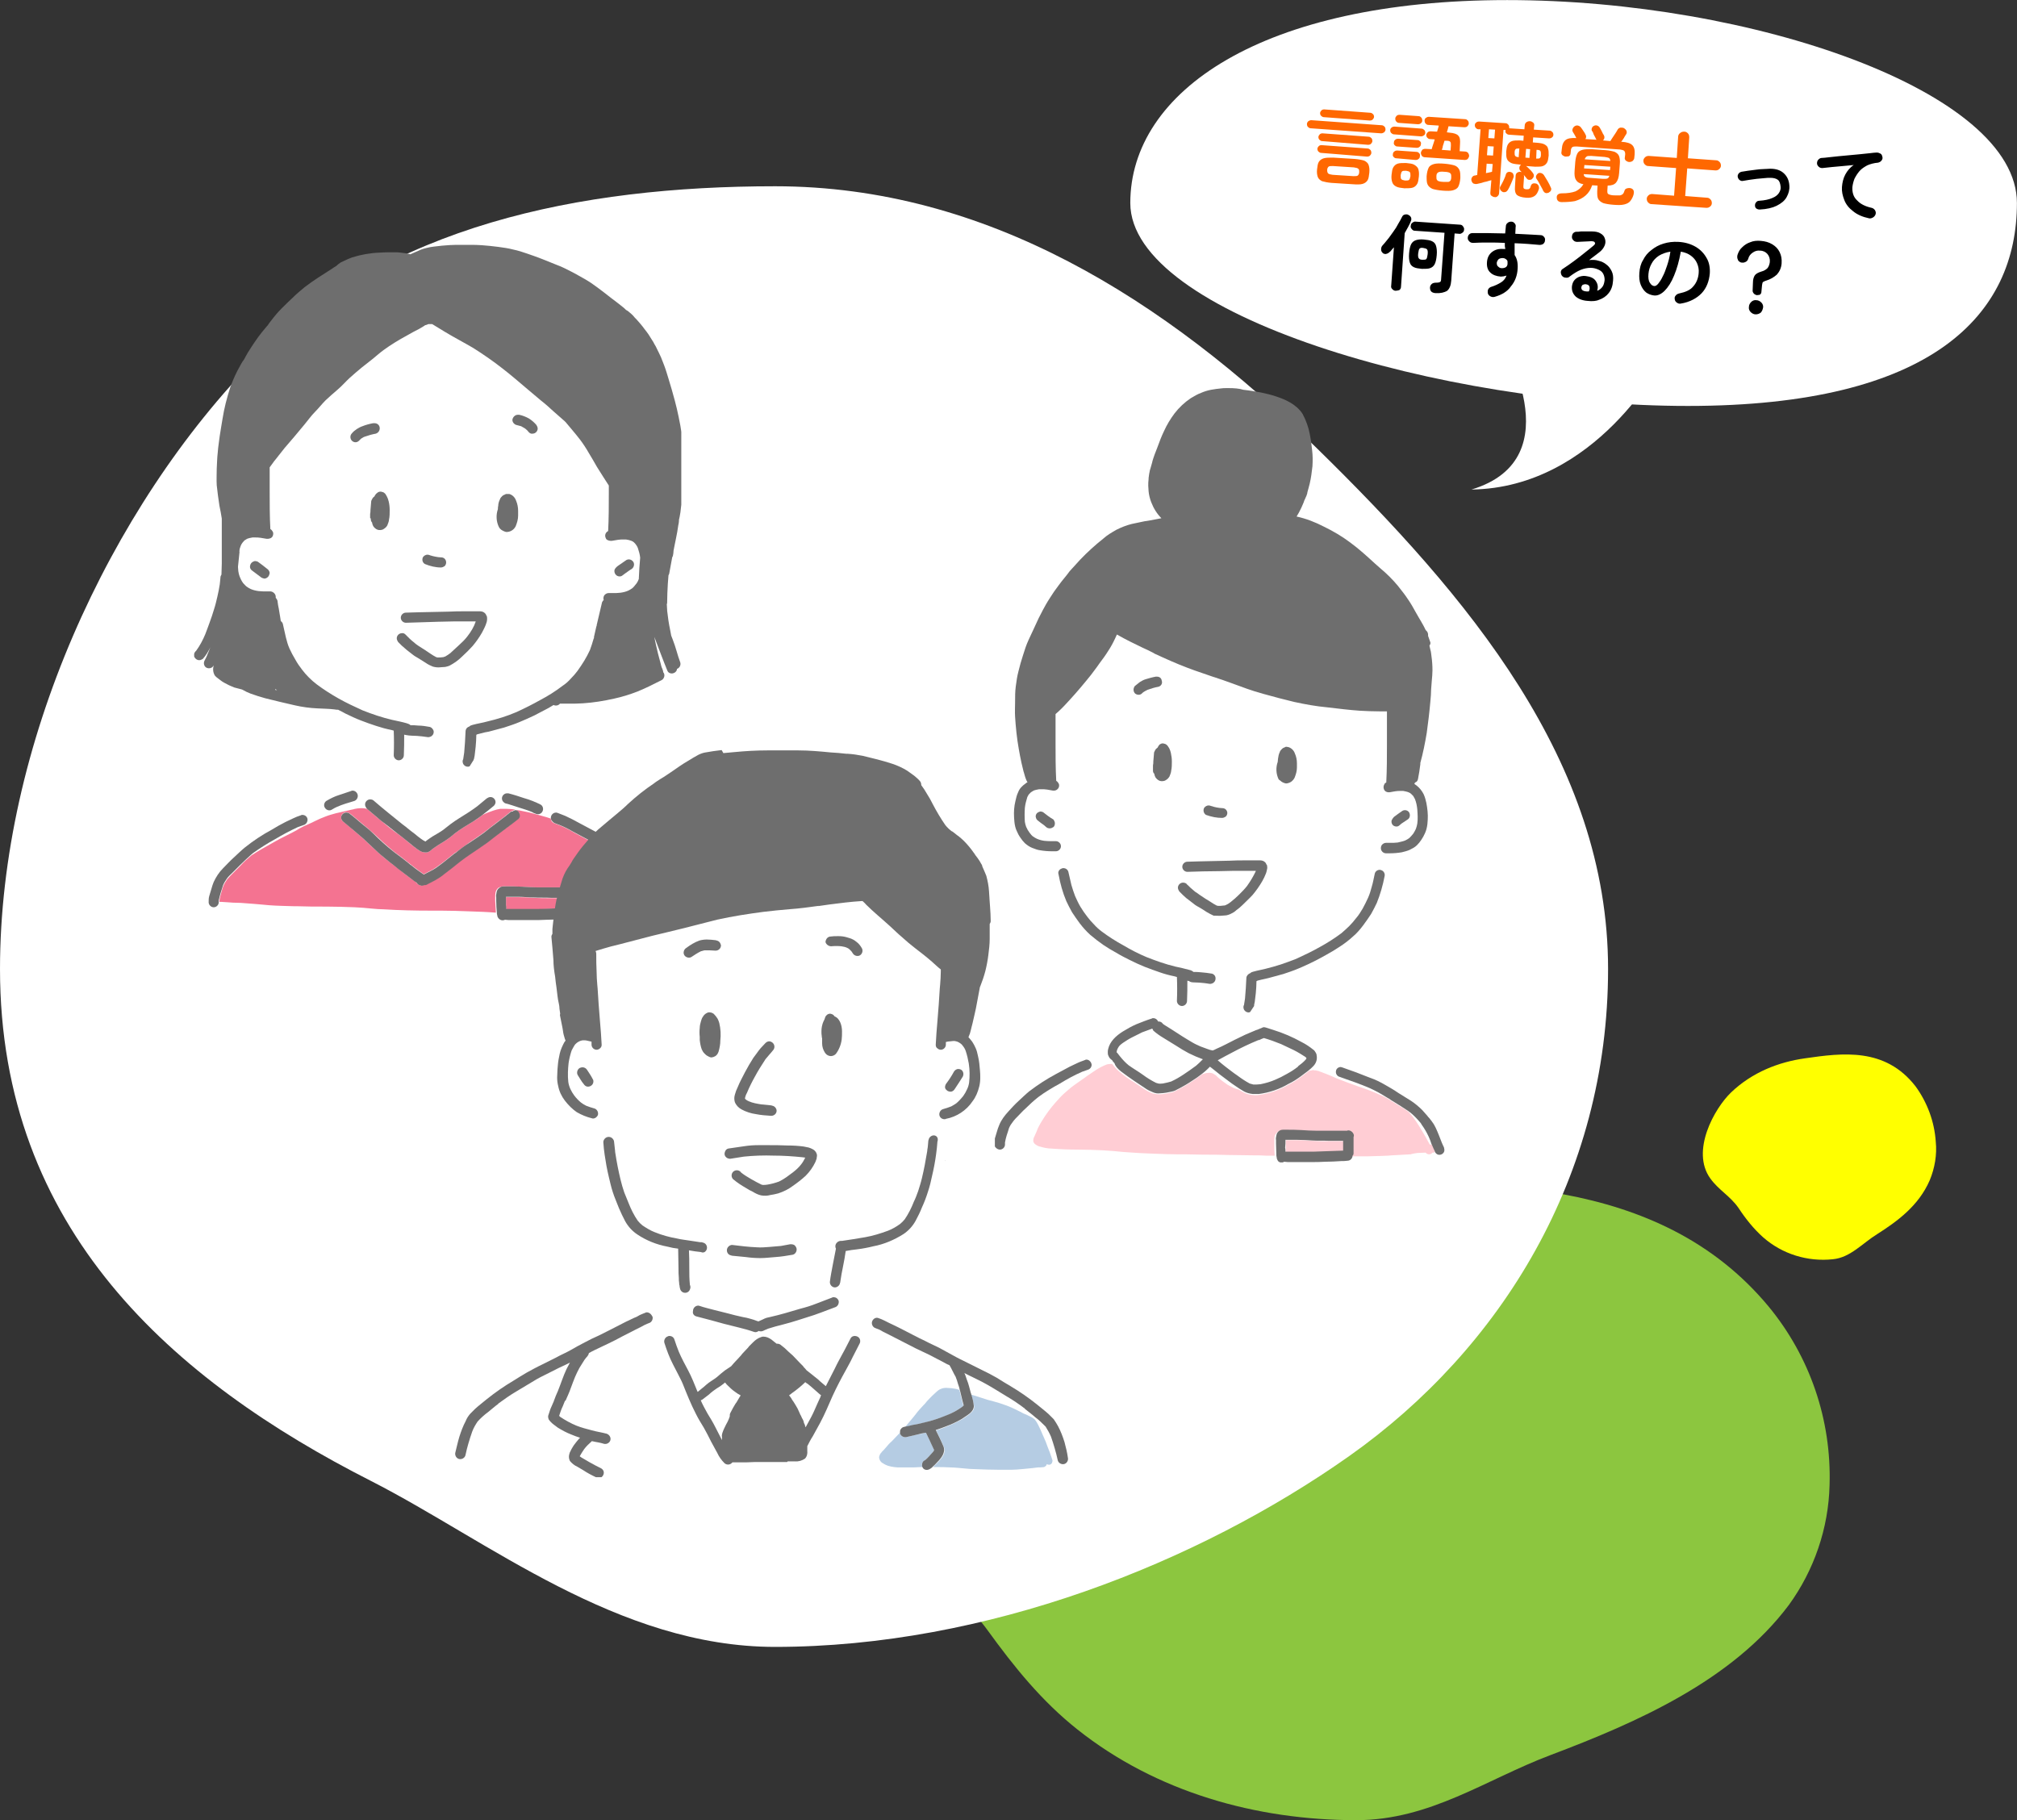 <?xml version="1.0" encoding="utf-8"?>
<!-- Generator: Adobe Illustrator 28.3.0, SVG Export Plug-In . SVG Version: 6.00 Build 0)  -->
<svg version="1.1" id="レイヤー_1" xmlns="http://www.w3.org/2000/svg" xmlns:xlink="http://www.w3.org/1999/xlink" x="0px"
	 y="0px" viewBox="0 0 598.3 540" style="enable-background:new 0 0 598.3 540;" xml:space="preserve">
<rect x="0" y="0" width="598.3" height="540" fill="#333333" stroke="none"/>
<style type="text/css">
	.st0{clip-path:url(#SVGID_00000040563726181593192780000002273596083598485889_);}
	.st1{fill:#8CC63F;}
	.st2{fill:#FFFF00;}
	.st3{fill:#FFFFFF;}
	.st4{clip-path:url(#SVGID_00000093855680347092237340000015170684216032663202_);}
	.st5{fill:#F47391;}
	.st6{fill:#6E6E6E;}
	.st7{clip-path:url(#SVGID_00000180357479402130514340000011005731358504124081_);}
	.st8{fill:#FFCDD4;}
	.st9{clip-path:url(#SVGID_00000116237776294144442790000004000680632155442833_);}
	.st10{fill:#B5CCE3;}
	.st11{enable-background:new    ;}
	.st12{fill:#FF6801;}
</style>
<g id="グループ_576" transform="translate(-1136.722 -1321.745)">
	<g id="グループ_336" transform="translate(1136.723 1353)">
		<g>
			<defs>
				<rect id="SVGID_1_" x="0" y="0" width="574.3" height="508.8"/>
			</defs>
			<clipPath id="SVGID_00000096782291997391025890000000662094115039237816_">
				<use xlink:href="#SVGID_1_"  style="overflow:visible;"/>
			</clipPath>
			
				<g id="グループ_335" transform="translate(0)" style="clip-path:url(#SVGID_00000096782291997391025890000000662094115039237816_);">
				<path id="パス_187" class="st1" d="M542.7,409.3c0.6-19.3-5.8-38.1-18.1-53c-32.5-39.1-85.8-37.6-132-36
					c-32.8,1.1-66.3,7.7-94.6,24.4C275.4,358,241,395,261.9,422.2c8.9,11.5,22.3,18.1,31,30.1c7.9,10.9,16,21,26.7,29.5
					c23.3,18.5,52.9,26.9,82.7,26.9c21.9,0,38.5-12.1,57.6-19.3c25.7-9.7,53.9-22.1,70.7-44.5C538.1,434.6,542.4,422.1,542.7,409.3"
					/>
				<path id="パス_189" class="st2" d="M574.2,307.4c-0.4-5.9-2.5-11.6-6-16.4c-9-11.6-21.7-9.9-32.8-8.3
					c-7.8,1.1-15.6,4.1-21.9,10.1c-5,4.8-12,17.4-6.2,25.5c2.5,3.5,5.9,5.2,8.4,8.8c2.1,3.2,4.5,6.2,7.3,8.7
					c5.7,5,13.2,7.3,20.7,6.5c5.2-0.5,8.8-4.8,13.2-7.5c5.8-3.7,12.2-8.3,15.5-15.9C573.9,315.3,574.6,311.3,574.2,307.4"/>
				<path id="パス_190" class="st3" d="M0,256.2c0-66,32.2-136.8,76.4-181.6C114.8,35.8,171.7,24,229.9,24
					c62.7,0,115.7,33.6,160.6,77.6S477,194.6,477,256.2S445.1,369,400.2,400.7s-107.7,56.6-170.3,56.6c-46.6,0-85.1-31.5-119.8-49.2
					C51.4,378.3,0,333.5,0,256.2"/>
			</g>
		</g>
	</g>
	<g id="グループ_325" transform="translate(1194.313 1394.387)">
		<g>
			<defs>
				<rect id="SVGID_00000011023073604429858560000008508909227499277759_" x="0" y="0" width="144.5" height="200.3"/>
			</defs>
			<clipPath id="SVGID_00000128476508925032940700000004665857427656268474_">
				<use xlink:href="#SVGID_00000011023073604429858560000008508909227499277759_"  style="overflow:visible;"/>
			</clipPath>
			
				<g id="グループ_324" transform="translate(0 0)" style="clip-path:url(#SVGID_00000128476508925032940700000004665857427656268474_);">
				<path id="パス_86" class="st3" d="M5.3,194.7l5.1-9.1l10.1-9.1c0,0,9.1-6.1,10.1-6.1s10.1-4,12.1-5.1s7.1-3,9.1-4
					s9.1-2,9.1-7.1v-11.1L39.7,135L29.6,130l-17.2-28.3l-1-17.2l9.1-22.2l30.3-34.4L72,20.9l50.5,34.4l5.1,20.2l2,8.1l5.1,5.1
					l-1,15.2l-7.1,9.1L112.4,132l-11.1,5.1l-11.1,5.1l-8.1,2c0,0-1,11.1,1,13.1s8.1,7.1,12.1,8.1s17.2,7.1,17.2,7.1l19.2,11.1
					l8.1,10.1L5.3,194.7z"/>
				<path id="パス_87" class="st5" d="M92.9,169c-0.1,0.1-0.1,0.1-0.2,0.2c0,0,0,0,0,0C92.7,169.2,92.8,169.1,92.9,169"/>
				<path id="パス_88" class="st5" d="M73.2,197.5c2.7,0,5.5,0.1,8.2,0.2c3.1,0.1,5.7,0.2,8.1,0.4c-0.1-1.2-0.1-2.3-0.2-3.5
					c0-0.3,0-0.7,0-1c0-0.5,0-1,0.1-1.5c0.1-0.6,0.5-1.1,0.9-1.4c0.4-0.2,0.8-0.3,1.2-0.4c0.1,0,0.3,0,0.4,0h0.4
					c1.6,0,3.1,0,4.7,0.1c1.5,0.1,3,0.2,4.6,0.2c3.1,0,6.2,0,9.3,0c0.1,0,0.3-0.1,0.4-0.1c0.4,0,0.8,0.2,1.1,0.5
					c0.3,0.3,0.5,0.7,0.5,1.1c0,0.1,0,0.3-0.1,0.4v2.1c0,0.4,0,0.8,0,1.3c0.1,0.6,0,1.2-0.2,1.8c-0.1,0.2-0.2,0.4-0.3,0.6
					c0,0.5-0.3,1.1-0.8,1.3l0.5,0c1,0,1.9,0.1,2.9,0.1c2.8,0.1,5.5,0.2,8.5,0.2c2.4,0,4.8,0,7.3,0h1.5c0.4,0,0.8,0,1.2,0
					c0.8,0,1.5-0.1,2.2-0.2c0.4-0.1,0.9-0.1,1.3-0.2l0.6-0.1c0.3,0,0.6-0.1,0.8-0.1c0.4-0.1,0.8-0.3,1-0.7c0.2-0.4,0.3-0.8,0.2-1.3
					c-0.2-0.6-0.4-1.1-0.7-1.6c-0.1-0.1-0.2-0.3-0.2-0.4c0.1-0.1,0.1-0.2,0.2-0.3c-0.2-0.1-0.3-0.3-0.4-0.5
					c-0.7-1.2-1.4-2.4-2.3-3.5c-0.4-0.5-0.8-1-1.2-1.5c-0.6-0.7-1.4-1.4-2.1-2.1c-0.8-0.8-1.7-1.5-2.6-2.2l-0.6-0.5
					c-0.4-0.3-0.8-0.6-1.2-0.9c-1-0.7-1.9-1.4-2.9-2.1c-1.3-0.9-2.7-1.7-4-2.5c-1.4-0.8-2.8-1.6-4.2-2.4c-1.5-0.8-3-1.6-4.5-2.4
					c-1.3-0.8-2.7-1.5-4.1-2.1c-0.6-0.2-1.2-0.5-1.8-0.7c-0.4-0.1-0.7-0.4-0.9-0.7c-0.1-0.2-0.2-0.5-0.2-0.7
					c-0.4-0.1-0.8-0.3-1.2-0.4c-1.3-0.4-2.6-0.7-4-1.1c-1.3-0.4-2.7-0.6-4-0.9c-0.4-0.1-0.9-0.1-1.3-0.2c0.7,0.2,1.2,0.8,1.2,1.5
					c0,0.4-0.2,0.8-0.4,1.1c-2.1,1.8-4.4,3.4-6.6,5c-0.9,0.7-1.8,1.4-2.7,2.1c-0.8,0.6-1.7,1.2-2.6,1.8c-1.8,1.2-3.6,2.4-5.3,3.7
					c0,0,0,0,0,0c0,0,0,0,0,0c0,0,0,0,0,0l0,0c-1.7,1.3-3.3,2.7-5.1,4c-0.8,0.6-1.6,1.1-2.4,1.6c-0.8,0.4-1.6,0.8-2.3,1.2
					c-0.3,0.2-0.7,0.2-1,0.2c0,0-0.1,0-0.1,0.1c-0.2,0.1-0.4,0.1-0.7,0.1c-0.4,0-0.8-0.2-1.1-0.5c-0.1-0.1-0.2-0.2-0.3-0.4
					c-0.4-0.3-0.8-0.6-1.3-0.9c-0.8-0.6-1.6-1.2-2.5-1.9l0,0l-0.1-0.1c0,0,0.1,0.1,0.1,0.1c-1.1-0.9-2.2-1.8-3.3-2.6l-0.8-0.6
					c-1.3-1-2.5-2-3.7-3.1c-1.1-1-2.2-2-3.3-3.1c-1.1-1-2.2-2-3.4-3c-1.2-1-2.3-2-3.6-3c-0.3-0.3-0.4-0.7-0.4-1.1
					c0-0.8,0.7-1.5,1.5-1.5c0.4,0,0.8,0.2,1.1,0.4c1.2,0.9,2.3,1.9,3.5,2.9c1.1,0.9,2.2,1.8,3.3,2.8c2.1,2,4.2,3.9,6.4,5.7l0,0
					c0.8,0.6,1.6,1.2,2.4,1.8c0.6,0.5,1.3,1,1.9,1.5l0,0l0.9,0.7c0.7,0.5,1.4,1.1,2.1,1.6c0.3,0.2,0.7,0.5,1,0.7
					c0.1,0.1,0.2,0.2,0.4,0.3c0.9-0.5,1.8-0.9,2.7-1.4c1-0.6,2-1.4,3-2.1c1.2-0.9,2.3-1.9,3.5-2.8l0,0l0,0l0.3-0.2l-0.2,0.2
					c1.5-1.1,3-2.2,4.5-3.3c1.4-0.9,2.8-1.9,4.2-2.9c1.2-0.9,2.4-1.9,3.6-2.8c1-0.7,2-1.5,3-2.3l0,0l0,0l0,0c0,0,0,0,0,0l0,0
					c0,0,0,0,0,0c0.4-0.3,0.8-0.7,1.2-1c0.2-0.1,0.3-0.1,0.5-0.2c0.3-0.1,0.5-0.2,0.8-0.4c-0.9-0.1-1.7-0.2-2.6-0.2l-0.3,0
					c-0.3,0-0.6,0-0.9,0c-0.2,0-0.4,0-0.6,0c-0.7,0.1-1.4,0.3-2,0.5c-1.2,0.4-2.3,0.8-3.4,1.4c-0.8,0.6-1.5,1.2-2.4,1.7
					c-1.9,1.2-3.9,2.3-5.7,3.7c-1,0.9-2.1,1.7-3.2,2.4c-1.2,0.7-2.3,1.4-3.4,2.2c-0.4,0.4-0.9,0.8-1.5,1c-0.8,0.1-1.5,0-2.2-0.4
					c-0.3-0.2-0.6-0.4-0.9-0.6c-1.4-1-2.7-2.1-4-3.2c-0.8-0.6-1.5-1.2-2.3-1.7l0.1,0.1c-1.6-1.2-3.1-2.4-4.6-3.7
					c-1.4-1.1-2.7-2.3-4-3.4c-0.5-0.1-1-0.2-1.5-0.2c-0.9,0-1.9,0.1-2.8,0.4l-0.1,0c-1.3,0.3-2.7,0.6-3.9,0.9l-0.9,0.2
					c-1.1,0.3-2.2,0.6-3.2,1c-1.1,0.4-2.2,0.9-3.2,1.4l-0.8,0.4c-0.3,0.1-0.6,0.3-0.9,0.4c-1,0.4-2,0.9-2.9,1.4l-0.8,0.5
					c-0.9,0.5-1.9,1-2.9,1.5c-1.4,0.7-2.6,1.3-3.6,1.9l-0.7,0.4c-2,1.1-4.1,2.3-6.1,3.6c-1.2,1-2.3,2-3.3,3.1
					c-0.7,0.7-1.4,1.4-2.1,2.1c-0.6,0.6-1.2,1.2-1.8,1.9c-0.4,0.6-0.8,1.2-1.1,1.9c-0.3,0.7-0.5,1.5-0.7,2.2
					c-0.2,0.7-0.4,1.4-0.5,2.2c0,0.1,0,0.3,0,0.4c0.1,0,0.1,0,0.2,0l0.3,0c0.5,0,1.1,0.1,1.6,0.1c1.3,0.1,2.6,0.2,4.2,0.2
					c1.4,0.1,2.8,0.2,4,0.3c1.6,0.1,3,0.3,4.5,0.4c2.5,0.2,5,0.2,7.5,0.3l1,0c2.6,0.1,5.2,0.1,7.7,0.1l0.7,0c2.8,0,5.6,0.1,8.4,0.2
					c1.7,0.1,3.5,0.2,5.2,0.4c1.1,0.1,2.2,0.2,3.3,0.2c4.7,0.3,9.4,0.4,14,0.4c0.9,0,1.9,0,2.8,0L73.2,197.5z M108.3,174
					c-0.2-0.2-0.4-0.4-0.5-0.7C108,173.6,108.1,173.8,108.3,174"/>
				<path id="パス_89" class="st5" d="M92.6,197.1c2.9,0,5.8,0,8.7,0c2.9,0,5.8-0.2,8.8-0.3c0,0,0,0,0,0c0-0.7,0-1.5,0-2.2v-0.8
					c-1.4,0-2.8,0-4.3,0c-1.7,0-3.3,0-5-0.1c-1.5-0.1-3.1-0.2-4.6-0.2c-0.8,0-1.6,0-2.4,0c-0.4,0-0.8,0-1.2,0h-0.1
					c0,0.8,0,1.6,0,2.4C92.5,196.3,92.6,196.7,92.6,197.1"/>
				<path id="パス_90" class="st5" d="M92.6,169.2L92.6,169.2L92.6,169.2L92.6,169.2"/>
				<path id="パス_91" class="st6" d="M117.6,131.9l0.2,0L117.6,131.9z"/>
				<path id="パス_92" class="st6" d="M50.1,138.1L50.1,138.1L50.1,138.1L50.1,138.1"/>
				<path id="パス_93" class="st6" d="M80.2,150.4C80.2,150.4,80.2,150.5,80.2,150.4L80.2,150.4L80.2,150.4"/>
				<path id="パス_94" class="st6" d="M70.6,52.7L70.6,52.7L70.6,52.7L70.6,52.7"/>
				<path id="パス_95" class="st6" d="M112.6,198.3c0.1-0.2,0.3-0.4,0.3-0.6c0.2-0.6,0.2-1.2,0.2-1.8c0-0.4,0-0.8,0-1.3v-2.1
					c0-0.1,0.1-0.3,0.1-0.4c0-0.4-0.2-0.8-0.5-1.1c-0.3-0.3-0.7-0.5-1.1-0.5c-0.1,0-0.3,0-0.4,0.1c-3.1,0-6.2,0-9.3,0
					c-1.5,0-3-0.1-4.6-0.2c-1.6-0.1-3.1-0.1-4.7-0.1h-0.4c-0.1,0-0.3,0-0.4,0c-0.4,0-0.8,0.1-1.2,0.4c-0.5,0.3-0.8,0.8-0.9,1.4
					c-0.1,0.5-0.2,1-0.1,1.5c0,0.3,0,0.7,0,1c0,1.2,0.1,2.3,0.2,3.5c0,0.2,0,0.5,0.1,0.7c0,0.4,0.2,0.8,0.5,1.1
					c0.5,0.5,1.2,0.6,1.8,0.3c0.4,0,0.7,0.1,1.1,0.1h2.2c1.5,0,3,0,4.6,0c1.5,0,3.1,0,4.6-0.1c1.6,0,3.3-0.1,4.9-0.2
					c0.6,0,1.2,0,1.8-0.1c0.3,0,0.5-0.1,0.7-0.2C112.3,199.3,112.6,198.8,112.6,198.3 M92.5,193.4h0.1c0.4,0,0.8,0,1.2,0
					c0.8,0,1.6,0,2.4,0c1.5,0,3.1,0.2,4.6,0.2c1.7,0.1,3.3,0,5,0.1c1.4,0,2.9,0,4.3,0v0.8c0,0.7,0,1.5,0,2.2c0,0,0,0,0,0
					c-2.9,0.1-5.8,0.3-8.8,0.3c-2.9,0-5.8,0-8.7,0c0-0.4,0-0.8-0.1-1.2C92.5,195.1,92.5,194.3,92.5,193.4"/>
				<path id="パス_96" class="st6" d="M70,92.1c-0.2-0.1-0.5-0.2-0.8-0.2c-0.5,0-1,0.3-1.3,0.7c-0.4,0.7-0.2,1.7,0.6,2.1
					c1.5,0.6,3.1,1,4.7,1c0.4,0,0.8-0.2,1.1-0.4c0.6-0.6,0.6-1.6,0-2.2c0,0,0,0,0,0c-0.3-0.3-0.7-0.4-1.1-0.4
					c-0.5,0-1.1-0.1-1.6-0.2C71.1,92.4,70.6,92.3,70,92.1L70,92.1"/>
				<path id="パス_97" class="st6" d="M92.7,73.9c-0.1,0-0.3,0-0.4,0.1c-0.1,0-0.1,0.1-0.2,0.1c-0.3,0.1-0.5,0.2-0.7,0.4
					c-0.3,0.3-0.6,0.6-0.7,1c-0.3,0.6-0.5,1.3-0.5,1.9c-0.1,0.3-0.1,0.7-0.1,1c-0.6,1.7-0.5,3.7,0.3,5.3c0.2,0.4,0.6,0.8,1,1
					c0.3,0.2,0.6,0.3,0.9,0.4c0.3,0.1,0.6,0.1,1,0c0.9-0.2,1.7-0.8,2.1-1.7c0.4-1,0.7-2,0.7-3.1c0-0.5,0-0.9,0-1.4
					c0-1-0.2-2.1-0.6-3c-0.3-0.9-1-1.7-2-2C93.1,73.9,92.9,73.9,92.7,73.9"/>
				<path id="パス_98" class="st6" d="M81,116.2c-0.7,0.9-1.5,1.7-2.4,2.5c-0.9,0.8-1.7,1.6-2.6,2.4c-0.5,0.4-1,0.7-1.5,1
					c-0.2,0.1-0.4,0.1-0.6,0.2c-0.6,0.1-1.1,0.1-1.7,0.1c-0.1,0-0.3-0.1-0.4-0.1c-1.2-0.6-2.2-1.4-3.3-2.1c-0.6-0.4-1.3-0.8-1.9-1.2
					c-0.4-0.3-0.9-0.6-1.3-1c-0.5-0.4-1-0.8-1.4-1.2c-0.2-0.2-0.4-0.4-0.6-0.6c-0.2-0.2-0.4-0.4-0.6-0.6c-0.3-0.3-0.7-0.5-1.1-0.4
					c-0.8,0-1.5,0.7-1.5,1.5c0,0,0,0,0,0c0,0.4,0.2,0.8,0.4,1.1c0.2,0.2,0.3,0.3,0.5,0.5c0.2,0.2,0.4,0.4,0.6,0.6
					c0.5,0.4,1,0.9,1.5,1.3c0.6,0.5,1.2,0.9,1.8,1.4s1.3,0.8,1.9,1.2s1.3,0.8,1.9,1.2c0.7,0.5,1.4,0.8,2.1,1.1
					c0.7,0.2,1.5,0.3,2.3,0.2c0.5,0,0.9-0.1,1.4-0.1c0.4-0.1,0.9-0.2,1.3-0.4c0.6-0.3,1.2-0.7,1.8-1.1c0.7-0.5,1.3-1,1.9-1.6
					c1.1-1,2.1-2,3.1-3.1c1.1-1.3,2-2.6,2.8-4c0.4-0.8,0.8-1.5,1.1-2.3c0.2-0.5,0.4-1.1,0.4-1.7c0-0.3,0-0.6-0.1-0.9
					c0,0,0-0.1-0.1-0.1c-0.1-0.3-0.2-0.5-0.4-0.7c-0.4-0.4-0.9-0.6-1.5-0.6c-0.2,0-0.5,0-0.7,0c-0.5,0-0.9,0-1.4,0
					c-0.8,0-1.6,0-2.4,0c-1.6,0-3.2,0-4.8,0.1c-3.1,0.1-6.2,0.1-9.3,0.2c-1.1,0-2.3,0.1-3.4,0.1c-0.8,0-1.5,0.7-1.5,1.5
					c0,0.8,0.7,1.5,1.5,1.5c3.2-0.1,6.4-0.2,9.6-0.3c1.5,0,3.1-0.1,4.6-0.1s3.1,0,4.7,0c0.6,0,1.2,0,1.8,0l0,0.1
					C83,113.3,82.1,114.8,81,116.2"/>
				<path id="パス_99" class="st6" d="M52.4,81.4c0,0.3,0.1,0.7,0.4,1c0,0.4,0.2,0.7,0.3,1c0.1,0.2,0.3,0.4,0.5,0.6
					c0.2,0.2,0.5,0.4,0.8,0.5c0.3,0.1,0.5,0.1,0.8,0.1c0.3,0,0.7-0.1,1-0.3c0.5-0.3,0.9-0.7,1.1-1.1c0.1-0.3,0.2-0.5,0.3-0.8
					c0.1-0.3,0.2-0.6,0.2-0.9c0.2-0.9,0.2-1.8,0.2-2.8c0-0.9-0.1-1.8-0.3-2.6c-0.1-0.5-0.3-1-0.5-1.4c-0.1-0.2-0.3-0.5-0.4-0.7
					c-0.1-0.2-0.3-0.3-0.5-0.5c-0.3-0.2-0.6-0.2-0.9-0.3h-0.1c-0.3,0-0.7,0.1-0.9,0.3c-0.3,0.2-0.5,0.4-0.7,0.7
					c0,0.1-0.1,0.1-0.1,0.2c0,0-0.1,0.1-0.1,0.2c-0.3,0.2-0.5,0.4-0.7,0.8c-0.2,0.3-0.3,0.6-0.3,0.9c-0.1,0.8-0.1,1.6-0.2,2.4
					c0,0.4,0,0.7-0.1,1.1c0,0.4,0,0.8,0,1.2C52.4,81.1,52.4,81.3,52.4,81.4"/>
				<path id="パス_100" class="st6" d="M55,54c-0.2-0.7-0.8-1.1-1.5-1.1c-0.1,0-0.2,0-0.4,0c-1.1,0.2-2.2,0.5-3.2,0.9
					c-0.6,0.2-1.1,0.5-1.6,0.8c-0.6,0.4-1.1,0.8-1.5,1.3c-0.6,0.6-0.6,1.6,0,2.2c0.6,0.6,1.5,0.6,2.1,0c0.2-0.2,0.4-0.4,0.6-0.6
					c0.4-0.2,0.7-0.5,1.1-0.6c1.1-0.4,2.2-0.7,3.3-0.9C54.8,55.7,55.2,54.8,55,54"/>
				<path id="パス_101" class="st6" d="M38.6,38.8L38.6,38.8L38.6,38.8z"/>
				<path id="パス_102" class="st6" d="M107.8,173.3c0.1,0.3,0.3,0.5,0.5,0.7C108.1,173.8,108,173.6,107.8,173.3"/>
				<path id="パス_103" class="st6" d="M7.9,192.1c0.2-0.7,0.5-1.5,0.7-2.2c0.3-0.7,0.7-1.3,1.1-1.9c0.5-0.7,1.2-1.3,1.8-1.9
					c0.7-0.7,1.4-1.4,2.1-2.1c1.1-1.1,2.2-2.1,3.3-3.1c0.2-0.2,0.4-0.3,0.6-0.5c2.1-1.5,4.3-2.9,6.5-4.1c2.2-1.3,4.4-2.5,6.8-3.6
					c0.6-0.2,1.1-0.4,1.7-0.6c0.4-0.1,0.7-0.4,0.9-0.7c0.2-0.4,0.3-0.8,0.2-1.2c-0.2-0.7-0.8-1.1-1.5-1.1c-0.1,0-0.3,0-0.4,0.1
					c-0.9,0.3-1.7,0.6-2.5,1c-0.7,0.3-1.4,0.7-2.1,1c-1.4,0.7-2.8,1.5-4.1,2.3c-2.8,1.5-5.5,3.3-8,5.3c-1.1,0.9-2.2,2-3.3,3
					s-2.1,2.1-3.1,3.1c-1.2,1.2-2.1,2.6-2.8,4.1c-0.3,0.7-0.5,1.4-0.7,2.1c-0.2,0.7-0.4,1.4-0.6,2c-0.2,0.6-0.2,1.3-0.2,1.9
					c0,0.8,0.7,1.5,1.5,1.5c0.8,0,1.5-0.7,1.5-1.5c0-0.1,0-0.1,0-0.2c0-0.1,0-0.3,0-0.4C7.5,193.5,7.7,192.8,7.9,192.1"/>
				<path id="パス_104" class="st6" d="M125.2,95.7c0.1-0.1,0.1-0.1,0.2-0.2c0,0,0.1-0.1,0.1-0.1
					C125.4,95.5,125.3,95.6,125.2,95.7"/>
				<path id="パス_105" class="st6" d="M124.7,96.4c-0.2,0.8,0.3,1.7,1.1,1.9c0,0,0,0,0,0c0.4,0.1,0.8,0.1,1.2-0.2
					c0.3-0.2,0.5-0.4,0.8-0.6c0.6-0.4,1.2-0.9,1.9-1.3c0.7-0.4,1-1.4,0.6-2.1c-0.3-0.5-0.8-0.8-1.4-0.8c-0.3,0-0.5,0.1-0.7,0.2
					c-0.9,0.6-1.7,1.2-2.6,1.8l0,0C125.1,95.7,124.8,96.1,124.7,96.4"/>
				<path id="パス_106" class="st6" d="M18.9,94c-0.2-0.1-0.5-0.2-0.8-0.2c-0.1,0-0.3,0-0.4,0.1c-0.4,0.1-0.7,0.4-0.9,0.7
					c-0.2,0.4-0.3,0.8-0.2,1.2c0.1,0.4,0.4,0.7,0.7,0.9c0.5,0.4,1.1,0.8,1.6,1.2c0.3,0.2,0.5,0.4,0.8,0.6c0.3,0.3,0.7,0.4,1.1,0.5
					c0.4,0,0.8-0.2,1.1-0.5c0.3-0.3,0.4-0.7,0.5-1.1c0-0.4-0.2-0.8-0.5-1.1C20.9,95.5,19.9,94.7,18.9,94"/>
				<path id="パス_107" class="st6" d="M69.8,4.6l0.2,0L69.8,4.6z"/>
				<path id="パス_108" class="st6" d="M1.5,123.2c0.4,0,0.8-0.2,1.1-0.4c0.9-1,1.6-2.2,2.2-3.4c-0.3,0.8-0.6,1.5-0.9,2.2
					c-0.2,0.6-0.5,1.1-0.8,1.7c-0.4,0.7-0.2,1.7,0.5,2.1s1.7,0.2,2.1-0.5c0,0,0-0.1,0.1-0.1c-0.3,1-0.2,2,0.3,2.9
					c0.3,0.4,0.7,0.7,1.1,1c0.3,0.2,0.5,0.4,0.8,0.6c0.5,0.4,1.1,0.7,1.7,1c0.7,0.4,1.5,0.7,2.2,1c0.7,0.2,1.5,0.4,2.3,0.6
					c0.1,0,0.1,0.1,0.2,0.1c0.7,0.4,1.5,0.8,2.3,1.1c1.4,0.5,2.9,1,4.4,1.4c1.5,0.4,3,0.7,4.5,1.1c1.4,0.3,2.9,0.7,4.3,1
					c2.2,0.5,4.4,0.8,6.7,0.9c1.7,0.1,3.4,0.1,5,0.3c0.2,0,0.5,0.1,0.7,0.1c0.1,0,0.3,0,0.4,0c0.8,0.4,1.6,0.8,2.3,1.2
					c1.5,0.7,2.9,1.4,4.5,2c1.5,0.6,3,1.1,4.5,1.6c1.5,0.5,3,0.9,4.5,1.2l0.7,0.2c0.1,2.4,0.1,4.8,0,7.3c0,0.8,0.7,1.5,1.5,1.5
					c0.8,0,1.5-0.7,1.5-1.5c0.1-2,0.1-4.1,0.1-6.1c0.2,0,0.3,0.1,0.5,0.1c0.6,0.1,1.2,0.2,1.8,0.2c1,0,2,0.1,3,0.2
					c0.5,0.1,1,0.1,1.5,0.2c0.4,0.1,0.8,0,1.2-0.2c0.3-0.2,0.6-0.5,0.7-0.9c0.1-0.4,0.1-0.8-0.2-1.2c-0.2-0.3-0.5-0.6-0.9-0.7
					c-1.1-0.2-2.3-0.4-3.4-0.4c-0.8-0.1-1.5-0.1-2.3-0.1c-0.3-0.3-0.8-0.5-1.2-0.6c-1.4-0.4-2.9-0.7-4.3-1c-3-0.7-5.9-1.7-8.7-2.8
					l0,0c-0.1,0-0.2-0.1-0.3-0.1c0.1,0,0.2,0.1,0.3,0.1c-2.4-1.1-4.8-2.2-7.1-3.5c-2.3-1.3-4.5-2.7-6.5-4.2
					c-0.8-0.6-1.6-1.3-2.4-2.1c-0.7-0.7-1.4-1.5-2-2.3c-0.7-0.9-1.4-1.9-2-3c-0.6-1-1.2-2.1-1.7-3.2c-0.5-1.1-0.8-2.2-1.1-3.4
					c-0.3-1.3-0.6-2.7-0.9-4c-0.1-0.3-0.3-0.6-0.6-0.8c-0.1-0.4-0.1-0.9-0.2-1.3c-0.1-0.8-0.3-1.6-0.4-2.4c-0.1-0.3-0.1-0.7-0.2-1
					c-0.1-0.5-0.1-0.9-0.2-1.4c-0.1-0.3-0.3-0.6-0.5-0.8c0-0.1,0-0.2,0-0.3c0-0.8-0.7-1.5-1.5-1.6c-0.4,0-0.8,0-1.2,0
					c-0.8,0-1.6,0-2.4-0.1c-0.8-0.1-1.6-0.3-2.3-0.6c-0.4-0.2-0.8-0.4-1.2-0.7c-0.4-0.3-0.7-0.7-1.1-1.1c-0.2-0.3-0.4-0.6-0.6-1
					c-0.1-0.3-0.3-0.6-0.4-0.9c-0.2-0.5-0.3-1-0.4-1.6c0-0.4-0.1-0.9-0.1-1.3c0.2-1.6,0.3-3.2,0.5-4.8c0,0.1,0,0.3-0.1,0.4
					c0-0.3,0.1-0.6,0.1-0.9c0.1-0.3,0.2-0.6,0.3-0.9c0.1-0.3,0.3-0.6,0.5-0.9c0.2-0.2,0.4-0.5,0.6-0.7c0.3-0.2,0.5-0.3,0.8-0.5
					c0.5-0.2,1.1-0.3,1.6-0.4c0.2,0,0.5,0,0.7,0c0.6,0,1.1,0,1.7,0.1c0.6,0.1,1.2,0.2,1.8,0.3c0.1,0,0.3,0,0.4,0
					c0.3,0,0.5-0.1,0.8-0.2c0.4-0.2,0.6-0.5,0.7-0.9c0.1-0.4,0.1-0.8-0.2-1.2c-0.2-0.3-0.4-0.5-0.6-0.6c-0.2-3.8-0.2-7.7-0.2-11.2
					l0-2.2v-1.9c0-1,0-2,0-3c0.5-0.7,1.1-1.5,1.6-2.2c-0.1,0.1-0.2,0.2-0.2,0.3c1-1.3,2-2.5,3-3.8c1-1.2,2-2.3,3-3.5
					c1-1.2,2-2.4,3-3.6s1.9-2.5,3-3.6s2.1-2.4,3.2-3.5c1.2-1.1,2.4-2.2,3.6-3.2s2.3-2.3,3.5-3.4c1.2-1.1,2.4-2.1,3.6-3.1
					c1.1-0.9,2.2-1.7,3.3-2.6c1.1-0.9,2.1-1.8,3.2-2.6c2.2-1.6,4.5-3,6.9-4.3c1.2-0.7,2.5-1.4,3.7-2c0.5-0.3,1-0.6,1.5-0.9l0,0
					c0,0,0.1-0.1,0.1-0.1c0.1-0.1,0.2-0.1,0.3-0.1c0.1,0,0.2-0.1,0.3-0.1c0.1,0,0.1,0,0.2-0.1c0.1,0,0.2-0.1,0.3-0.1
					c0,0,0.1,0,0.1,0c0.1,0,0.2,0,0.3,0c0.1,0,0.1,0,0.2,0c0.2,0,0.3,0,0.5,0c1.2,0.7,2.4,1.5,3.6,2.2c2.8,1.7,5.7,3.2,8.6,4.9
					c3,1.9,5.9,3.9,8.7,6.1c2.6,2,5.1,4.2,7.6,6.3c1.3,1.1,2.5,2.1,3.8,3.2c1.3,1,2.5,2.1,3.7,3.2c1.1,1,2.2,1.9,3.3,2.9
					c0.1,0.1,0.2,0.2,0.3,0.3c1.4,1.7,2.9,3.4,4.2,5.1c1,1.3,1.9,2.7,2.7,4.1c0.8,1.3,1.6,2.7,2.4,4.1c1.1,1.8,2.3,3.6,3.5,5.5v0.1
					l0,2.2c0,3.5,0,7.4-0.2,11.2c-0.8,0.4-1.1,1.3-0.7,2.1c0.1,0.3,0.3,0.5,0.6,0.6c0.2,0.1,0.5,0.2,0.8,0.2c0.1,0,0.3,0,0.4,0
					l1.2-0.2l0.6-0.1c0.6-0.1,1.1-0.1,1.7-0.1c0.2,0,0.5,0,0.7,0c0.6,0.1,1.1,0.2,1.6,0.4c0.3,0.1,0.6,0.3,0.8,0.5
					c0.2,0.2,0.4,0.4,0.6,0.7c0.2,0.3,0.4,0.6,0.5,0.9c0.3,0.9,0.6,1.9,0.7,2.9c-0.2,2-0.3,4-0.4,6.1c0,0.1,0,0.1,0,0.2
					c-0.1,0.2-0.2,0.5-0.3,0.7c-0.2,0.3-0.3,0.6-0.6,0.9c-0.3,0.4-0.7,0.9-1.1,1.2c-0.4,0.3-0.8,0.5-1.2,0.7
					c-0.7,0.3-1.5,0.5-2.3,0.6c-0.8,0.1-1.5,0.1-2.4,0.1c-0.2,0-0.5,0-0.7,0h-0.4c-0.4,0-0.8,0.2-1.1,0.5c-0.3,0.3-0.4,0.7-0.4,1.1
					c0,0.1,0,0.3,0.1,0.4c-0.2,0.2-0.4,0.5-0.5,0.7c-0.4,1.7-0.8,3.4-1.2,5.1c-0.1,0.6-0.3,1.1-0.4,1.7c0,0,0,0,0,0.1
					c0,0.1,0,0.2-0.1,0.3c-0.2,1-0.5,2.1-0.7,3.1c0,0.1,0,0.2,0,0.3c0,0.1,0,0.1-0.1,0.2c-0.3,1.1-0.7,2.3-1.1,3.4
					c-0.5,1.1-1.1,2.2-1.7,3.2c-0.6,1-1.3,2-2,3c-0.6,0.8-1.3,1.6-2,2.3c-0.7,0.8-1.5,1.5-2.4,2.1c-2.1,1.6-4.3,3-6.6,4.2
					c-2.3,1.3-4.7,2.5-7.1,3.6c-2.8,1.2-5.7,2.1-8.7,2.8c-1.4,0.4-2.9,0.6-4.3,1c-0.4,0.1-0.7,0.2-1,0.5c-0.7,0.2-1.1,0.8-1.1,1.5
					c-0.1,2.1-0.2,4.2-0.4,6.2c0,0,0-0.1,0-0.1c0,0,0,0.1,0,0.1v0v0l0,0c0,0,0,0,0,0c0,0,0,0.1,0,0.1c0,0,0-0.1,0-0.1
					c-0.1,0.7-0.2,1.3-0.3,2c-0.2,0.3-0.2,0.7-0.1,1.1c0.1,0.4,0.4,0.7,0.7,0.9c0.4,0.2,0.8,0.3,1.3,0.1l1.2-1.9l0,0
					c0-0.1,0-0.2,0.1-0.3c0.1-0.3,0.1-0.7,0.2-1c0.1-0.9,0.2-1.7,0.3-2.6c0.1-1.2,0.2-2.4,0.2-3.6h0.2c0,0,0-0.1,0-0.1
					c0.4-0.1,0.8-0.2,1.2-0.3c0.8-0.2,1.5-0.4,2.3-0.5c1.5-0.4,3-0.8,4.5-1.2c1.5-0.5,3.1-1,4.5-1.6c1.5-0.6,3-1.3,4.5-2
					c1.4-0.7,2.8-1.5,4.2-2.2c0.5-0.3,1-0.6,1.5-0.9c0.6,0.3,1.4,0.2,1.9-0.4c0.2,0,0.4,0,0.5,0c0.7,0,1.4,0,2.1,0
					c1.4,0,2.8,0,4.2-0.1c3.1-0.2,6.2-0.7,9.3-1.4c2.3-0.5,4.6-1.2,6.9-2.1c2.5-1,4.8-2.2,7.2-3.4c0.7-0.4,1-1.4,0.6-2.1
					c0,0,0,0-0.1-0.1c0-0.1-0.1-0.2-0.1-0.4c0-0.2-0.1-0.4-0.2-0.6c0,0,0,0,0-0.1c0-0.1-0.1-0.1-0.1-0.2c-0.2-0.4-0.3-0.9-0.4-1.3
					c-0.3-1-0.5-2-0.8-3c-0.4-1.7-0.8-3.3-1.1-5c1.3,3.4,2.5,6.7,3.9,10.1c0.2,0.4,0.5,0.6,0.9,0.7c0.8,0.2,1.7-0.3,1.9-1.1
					c0-0.1,0-0.1,0-0.2c0.8-0.3,1.2-1.1,1-1.9c-0.4-1.1-0.8-2.3-1.1-3.4c-0.3-1.1-0.7-2.2-1.1-3.3c-0.2-0.4-0.3-0.9-0.5-1.3
					c-0.1-0.5-0.2-1-0.3-1.6c-0.4-1.9-0.7-3.9-0.9-5.8c0-0.1,0-0.1,0-0.2c0-0.6-0.1-1.1-0.1-1.7c0.1-0.2,0.1-0.3,0.1-0.5
					c0-1.8,0.1-3.7,0.2-5.5c0.1-0.9,0.1-1.7,0.2-2.6c0.1-0.1,0.1-0.2,0.2-0.4c0.3-1.6,0.6-3.3,0.9-4.9c0.1-0.1,0.1-0.3,0.2-0.4
					c0.1-0.5,0.2-1.1,0.2-1.6c0.2-1.2,0.5-2.4,0.7-3.5c0.3-1.3,0.5-2.7,0.7-4c0.1-0.4,0.2-0.9,0.2-1.3c0-0.1,0-0.2,0-0.3
					c0.1-0.3,0.1-0.6,0.2-0.9c0.2-0.9,0.3-1.8,0.4-2.8c0.1-0.8,0.2-1.6,0.3-2.5c0.1-0.9,0.2-1.7,0.2-2.6c0-1,0-2,0.1-3
					c0-0.8,0-1.6,0-2.4c0-0.7,0-1.4-0.1-2.1c0-0.6-0.1-1.1-0.1-1.7c0.1-0.8,0.1-1.5,0.1-2.3c0-1.7-0.1-3.3-0.3-5
					c-0.2-1.8-0.5-3.5-0.9-5.3c-0.3-1.6-0.7-3.1-1.1-4.7c-0.6-2.2-1.2-4.4-1.9-6.6c-0.4-1.3-0.8-2.7-1.3-4c-0.3-0.8-0.6-1.5-0.9-2.3
					c-0.4-0.9-0.8-1.7-1.2-2.5c-0.2-0.5-0.5-1-0.8-1.5c-0.2-0.4-0.4-0.8-0.7-1.2c-0.3-0.5-0.7-1.1-1-1.6c-0.4-0.6-0.8-1.1-1.2-1.6
					c-0.7-1-1.5-1.9-2.3-2.8c-0.4-0.4-0.8-0.8-1.1-1.2c-0.4-0.4-0.7-0.7-1.1-1c-0.3-0.3-0.6-0.5-1-0.7c-0.3-0.3-0.6-0.6-1-0.9
					c-1.1-0.9-2.3-1.8-3.5-2.7c-1.3-1-2.5-2-3.9-3c-1.2-0.9-2.5-1.8-3.9-2.6c-1.3-0.7-2.6-1.5-4-2.2s-2.7-1.4-4.1-1.9
					c-2.9-1.2-5.9-2.4-8.9-3.4c-1.4-0.5-2.7-0.9-4.1-1.2c-1.5-0.4-3-0.6-4.5-0.8c-1.6-0.2-3.3-0.4-4.9-0.5C84,0,83.1,0,82.2,0
					c-0.6,0-1.2,0-1.8,0c-3.1-0.1-6.1,0.1-9.2,0.5c-0.8,0.1-1.5,0.2-2.2,0.4c-0.9,0.2-1.8,0.5-2.6,0.9c-0.8,0.3-1.5,0.7-2.3,1
					l-0.3-0.1c-0.8-0.2-1.6-0.3-2.5-0.4c-0.6-0.1-1.3-0.1-2-0.1c-0.3,0-0.5,0-0.8,0c-1.2,0-2.3,0-3.5,0.1c-2.8,0.1-5.5,0.6-8.1,1.4
					c-0.6,0.2-1.2,0.5-1.7,0.7c-0.6,0.3-1.1,0.5-1.7,0.8c-0.5,0.3-1,0.7-1.4,1.1c-0.4,0.2-0.8,0.5-1.1,0.7c-1.4,0.9-2.8,1.8-4.2,2.7
					s-2.8,1.9-4.1,2.9c-1.2,1-2.4,2-3.5,3.1c-1.1,1-2.2,2.1-3.3,3.2c-1.1,1.1-2.1,2.3-3,3.5c-0.4,0.5-0.8,1-1.1,1.5
					c-0.1,0.1-0.1,0.1-0.2,0.2c-0.5,0.6-1,1.2-1.5,1.8c-1.5,1.9-2.9,4-4.2,6.1c-0.4,0.7-0.8,1.4-1.1,2c-0.3,0.4-0.6,0.8-0.8,1.2
					c-0.4,0.7-0.8,1.5-1.2,2.2c-0.8,1.6-1.5,3.2-2.1,4.9c-1,3.1-1.8,6.2-2.3,9.4c-0.3,1.6-0.5,3.2-0.8,4.9c-0.2,1.7-0.5,3.4-0.6,5
					c-0.2,1.6-0.2,3.2-0.3,4.8c0,1.6-0.1,3.3,0,4.9c0.2,2,0.5,4.1,0.8,6.1C7.8,78.7,8,80,8.2,81.2c0,0.2,0,0.4,0,0.6
					c0,0.3,0,0.7,0,1c0,0.5,0,1.1,0,1.6c0,3.4,0,6.7,0,10.1c0,1.1-0.1,2.2-0.1,3.3c-0.2,0.3-0.3,0.6-0.3,0.9c-0.1,0.7-0.1,1.4-0.2,2
					c-0.2,1.2-0.4,2.4-0.7,3.6c-0.3,1.3-0.6,2.6-1,3.8c-0.4,1.3-0.8,2.6-1.3,3.9c-0.4,1.2-0.9,2.4-1.3,3.5c-0.7,1.7-1.6,3.4-2.7,4.9
					c-0.1,0.1-0.1,0.1-0.2,0.2c-0.3,0.3-0.4,0.7-0.5,1.1C0,122.5,0.7,123.2,1.5,123.2 M26.9,129.8L26.9,129.8L26.9,129.8L26.9,129.8
					L26.9,129.8 M38.6,38.8L38.6,38.8L38.6,38.8 M70,4.6l-0.2,0L70,4.6 M134.8,126.2L134.8,126.2L134.8,126.2L134.8,126.2
					 M117.8,131.9l-0.2,0L117.8,131.9 M24.1,131.8c0.2,0.1,0.4,0.2,0.5,0.3l-0.6-0.1C24,131.9,24.1,131.8,24.1,131.8 M36.9,134.3
					L36.9,134.3L36.9,134.3C36.9,134.4,36.9,134.3,36.9,134.3"/>
				<path id="パス_109" class="st6" d="M95.5,53.4c0.5,0.1,1,0.3,1.5,0.4c0.4,0.2,0.8,0.5,1.2,0.7c0.4,0.3,0.8,0.7,1.1,1.1
					c0.3,0.3,0.7,0.5,1.1,0.4c0.8,0,1.5-0.7,1.5-1.5c0,0,0,0,0,0c0-0.4-0.2-0.8-0.4-1.1c-0.6-0.7-1.4-1.4-2.2-1.9
					c-0.9-0.5-1.9-0.9-2.9-1.1c-0.1,0-0.3,0-0.4,0c-0.8,0-1.5,0.7-1.6,1.5C94.4,52.6,94.9,53.2,95.5,53.4"/>
				<path id="パス_110" class="st6" d="M63,172.8l-0.2-0.1L63,172.8L63,172.8"/>
				<path id="パス_111" class="st6" d="M59.9,174.3C59.9,174.3,59.9,174.3,59.9,174.3c0.7,0.5,1.4,1.1,2.2,1.7
					c1.3,1,2.6,2.2,4,3.2c0.3,0.2,0.6,0.4,0.9,0.6c0.7,0.4,1.4,0.5,2.2,0.4c0.6-0.2,1.1-0.6,1.5-1c1.1-0.8,2.2-1.5,3.4-2.2
					c1.1-0.7,2.2-1.5,3.2-2.4c1.8-1.4,3.8-2.5,5.7-3.7c0.8-0.5,1.6-1.1,2.4-1.7c1.2-0.9,2.4-1.9,3.5-2.8c0.3-0.3,0.5-0.7,0.5-1.1
					c0-0.8-0.7-1.5-1.5-1.5c0,0,0,0,0,0c-0.4,0-0.8,0.2-1.1,0.4c-1,0.8-1.9,1.6-2.9,2.4c-0.8,0.6-1.7,1.2-2.6,1.8
					c-0.9,0.6-1.8,1.1-2.7,1.7c-0.8,0.5-1.7,1.1-2.5,1.7s-1.5,1.2-2.3,1.8c-1,0.7-2.1,1.3-3.1,1.9c-0.5,0.3-1,0.7-1.6,1.1
					c-0.2,0.1-0.3,0.3-0.5,0.4c-0.4-0.2-0.9-0.5-1.3-0.8c-0.7-0.5-1.3-1-1.9-1.5c-0.8-0.6-1.6-1.2-2.3-1.8l0.1,0.1l-0.1-0.1
					l-0.2-0.2l0.1,0.1c-0.4-0.3-0.8-0.6-1.2-0.9c0,0,0,0,0,0c-1.4-1.1-2.8-2.3-4.2-3.4c-1.5-1.2-2.9-2.4-4.3-3.6
					c-0.3-0.3-0.7-0.4-1.1-0.4c-0.8,0-1.5,0.7-1.5,1.5c0,0.4,0.2,0.8,0.4,1.1l0.3,0.3c1.3,1.1,2.7,2.3,4,3.4
					C56.9,171.9,58.4,173.1,59.9,174.3 M68.9,177.1L68.9,177.1L68.9,177.1L68.9,177.1"/>
				<path id="パス_112" class="st6" d="M92.6,169.3L92.6,169.3L92.6,169.3L92.6,169.3"/>
				<path id="パス_113" class="st6" d="M93.9,168.2c-0.4,0.3-0.8,0.7-1.2,1l0.2-0.2c-0.1,0.1-0.2,0.1-0.2,0.2v0
					c-1,0.8-2,1.5-3,2.3c-1.2,0.9-2.4,1.8-3.6,2.8c-1.4,1-2.8,2-4.2,2.9c-1.6,1-3.1,2.1-4.5,3.3l0.2-0.2l-0.3,0.2
					c-1.2,0.9-2.3,1.9-3.5,2.8c-1,0.7-1.9,1.5-3,2.1c-0.9,0.5-1.8,0.9-2.7,1.4c-0.1-0.1-0.2-0.2-0.4-0.3c-0.3-0.2-0.7-0.5-1-0.7
					c-0.7-0.5-1.4-1-2.1-1.6c-0.3-0.2-0.6-0.4-0.9-0.7l0,0c-0.6-0.5-1.3-1-1.9-1.5c-0.8-0.6-1.6-1.2-2.4-1.8l0,0
					c-2.3-1.8-4.4-3.7-6.4-5.7c-1-1-2.2-1.9-3.3-2.8c-1.2-1-2.3-2-3.5-2.9c-0.3-0.3-0.7-0.4-1.1-0.4c-0.8,0-1.5,0.7-1.5,1.5
					c0,0.4,0.2,0.8,0.5,1.1c1.2,1,2.4,2,3.6,3c1.1,1,2.3,1.9,3.4,3c1.1,1,2.2,2.1,3.3,3.1c1.2,1.1,2.5,2.1,3.7,3.1
					c0.3,0.2,0.5,0.4,0.8,0.6c1.1,0.9,2.2,1.8,3.3,2.6c0.8,0.6,1.6,1.2,2.5,1.9c0.4,0.3,0.8,0.6,1.3,0.9c0.1,0.1,0.2,0.3,0.3,0.4
					c0.3,0.3,0.7,0.4,1.1,0.5c0.2,0,0.5,0,0.7-0.1c0,0,0.1,0,0.1-0.1c0.4,0.1,0.7,0,1-0.2c0.8-0.4,1.5-0.8,2.3-1.2
					c0.8-0.5,1.7-1,2.4-1.6c1.7-1.3,3.4-2.6,5.1-4l0,0c0,0,0,0,0,0c1.7-1.3,3.5-2.5,5.3-3.7c0.9-0.6,1.7-1.2,2.6-1.8
					c0.9-0.7,1.8-1.4,2.7-2.1c2.2-1.7,4.5-3.3,6.6-5c0.3-0.3,0.5-0.7,0.4-1.1c0-0.4-0.2-0.8-0.4-1.1c-0.2-0.2-0.4-0.3-0.7-0.4
					c-0.1,0-0.2,0-0.3,0l0,0c-0.3,0.1-0.5,0.2-0.8,0.4C94.2,168.1,94.1,168.1,93.9,168.2"/>
				<path id="パス_114" class="st6" d="M92.6,169.2L92.6,169.2z"/>
				<path id="パス_115" class="st6" d="M92.7,169.2C92.7,169.2,92.7,169.2,92.7,169.2C92.7,169.2,92.7,169.2,92.7,169.2"/>
				<path id="パス_116" class="st6" d="M92.6,169.3C92.6,169.3,92.6,169.3,92.6,169.3C92.6,169.3,92.6,169.3,92.6,169.3z"/>
				<path id="パス_117" class="st6" d="M77.2,180.5C77.2,180.5,77.1,180.5,77.2,180.5C77.1,180.5,77.2,180.5,77.2,180.5z"/>
				<path id="パス_118" class="st6" d="M79,182.9C79,183,79,183,79,182.9C79,183,79,183,79,182.9z"/>
				<path id="パス_119" class="st6" d="M62.3,186.4L62.3,186.4c-0.1,0-0.1-0.1-0.1-0.1L62.3,186.4"/>
				<path id="パス_120" class="st6" d="M105.1,168.3c0,0,0,0.1-0.1,0.1C105.1,168.4,105.1,168.4,105.1,168.3L105.1,168.3z"/>
				<path id="パス_121" class="st6" d="M47,161.9c-0.1,0-0.3,0-0.4,0.1c-1.2,0.4-2.4,0.8-3.6,1.2c-1.3,0.4-2.5,1-3.7,1.7
					c-0.7,0.4-1,1.4-0.5,2.1c0.4,0.7,1.4,1,2.1,0.5c0.5-0.3,1-0.6,1.5-0.8c1.6-0.7,3.3-1.2,5-1.7c0.8-0.2,1.3-1.1,1.1-1.9
					C48.3,162.4,47.7,161.9,47,161.9"/>
				<path id="パス_122" class="st6" d="M97.8,164.1c-1.5-0.5-3-1-4.6-1.4c-0.1,0-0.3,0-0.4,0c-0.8,0-1.5,0.7-1.5,1.5
					c0,0.7,0.5,1.3,1.1,1.5c1.3,0.3,2.6,0.8,3.9,1.2c1.3,0.4,2.6,0.8,3.8,1.3c0.4,0.2,0.7,0.4,1.1,0.5c0.7,0.4,1.7,0.2,2.1-0.6
					c0.4-0.7,0.2-1.7-0.6-2.1C101.3,165.3,99.6,164.6,97.8,164.1"/>
				<path id="パス_123" class="st6" d="M130.3,185L130.3,185L130.3,185L130.3,185"/>
				<path id="パス_124" class="st6" d="M107.1,171.6c0.6,0.2,1.2,0.5,1.8,0.7c1.4,0.6,2.7,1.3,4.1,2.1c1.5,0.8,3,1.6,4.5,2.4
					c1.4,0.7,2.8,1.5,4.2,2.4c1.3,0.8,2.7,1.6,4,2.5c1,0.7,2,1.4,2.9,2.1c0.5,0.4,1.1,0.8,1.6,1.2c0,0,0,0,0,0l0,0l0.3,0.2
					c-0.1,0-0.1-0.1-0.2-0.2c1.2,0.9,2.3,1.8,3.3,2.8c0.5,0.5,1,1,1.5,1.6c0.4,0.5,0.8,1,1.2,1.5c0.9,1.1,1.6,2.3,2.3,3.5
					c0.1,0.2,0.2,0.4,0.4,0.5c0.5,0.3,1.1,0.4,1.7,0.1c0.7-0.4,1-1.4,0.6-2.1c-0.8-1.4-1.7-2.7-2.7-4c-1-1.3-2.1-2.5-3.3-3.7
					c-0.6-0.6-1.3-1.1-1.9-1.6c-0.7-0.6-1.5-1.2-2.3-1.8c-1.3-1-2.6-2-4-2.9c-1.3-0.9-2.7-1.7-4-2.5c-1.4-0.8-2.8-1.6-4.2-2.4
					c-1.5-0.8-3-1.6-4.5-2.4c-1.4-0.8-2.8-1.5-4.3-2.2c-0.8-0.3-1.5-0.6-2.3-0.9c-0.1,0-0.3-0.1-0.4-0.1c-0.3,0-0.6,0.1-0.8,0.2
					c-0.5,0.3-0.8,0.8-0.8,1.4c0,0.2,0.1,0.5,0.2,0.7C106.4,171.2,106.7,171.5,107.1,171.6"/>
			</g>
		</g>
	</g>
	<g id="グループ_327" transform="translate(1431.828 1436.877)">
		<g>
			<defs>
				<rect id="SVGID_00000052809467172249575420000006775405719854961830_" x="0" y="0" width="133.4" height="229.7"/>
			</defs>
			<clipPath id="SVGID_00000060748184888653019790000006898349342959531659_">
				<use xlink:href="#SVGID_00000052809467172249575420000006775405719854961830_"  style="overflow:visible;"/>
			</clipPath>
			
				<g id="グループ_326" transform="translate(0)" style="clip-path:url(#SVGID_00000060748184888653019790000006898349342959531659_);">
				<path id="パス_125" class="st3" d="M1.6,225.4c0,0,3-10.1,5.1-12.1s15.2-10.1,15.2-10.1l11.1-6.1L41,190l5.1-1
					c0,0,7.1-1,8.1-4c0.6-1.6,0.9-3.3,1-5.1v-6.1c0,0-15.2-4-18.2-7.1s-10.1-6.1-12.1-10.1s-4-12.1-4-12.1l-4-8.1c0,0-7.1,0-8.1-4
					s-2-7.1-1-9.1s2-6.1,3-6.1s5.1-5.1,5.1-6.1s-1-18.2-1-18.2L38,69.8L119.8,95v22.2c0,0,5.1,0,6.1,3s2,7.1,1,9.1
					c-0.8,1.8-1.8,3.5-3,5.1c-1,1-6.1,2-7.1,2h-1l-2,9.1l-3,9.1c0,0-6.1,7.1-7.1,8.1s-11.1,7.1-11.1,7.1l-10.1,3l-6.1,2l-1,8.1
					c0,0,1,6.1,5.1,8.1l24.3,12.1l21.2,12.1c0,0,4,7.1,5.1,8.1S1.6,225.4,1.6,225.4"/>
				<path id="パス_126" class="st8" d="M125.4,226.9c0.8,0,1.6-0.1,2.4-0.1c0.2,0.3,0.6,0.5,1,0.5c0.4,0,0.8-0.2,1-0.5
					c0.1,0,0.2,0,0.3,0c0.2,0,0.4-0.2,0.5-0.3c-0.3-0.7-0.6-1.4-0.9-2l-0.3-0.1l-0.1,0c-0.1,0-0.2,0-0.3,0c-0.4-0.7-0.8-1.5-1.2-2.2
					c-0.6-1-1.2-2.1-1.9-3.2c-0.6-1-1.3-2-2-2.9c-0.4-0.5-0.8-1-1.2-1.4c-0.7-0.5-1.5-1.1-2.3-1.5c-1-0.6-1.9-1.2-2.9-1.8
					c-0.4-0.2-0.7-0.5-1.1-0.7c-0.5-0.2-0.9-0.5-1.4-0.7c-2.3-1.1-4.7-2-7.1-2.8c-2-0.7-4.4-1.6-6.7-2.5c-0.4-0.2-0.7-0.3-1.1-0.5
					c-0.7-0.3-1.4-0.6-2.2-0.9l-0.3-0.1c-0.4-0.2-0.8-0.3-1.3-0.5c-0.2-0.1-0.5-0.2-0.7-0.2c-0.1,0-0.3-0.1-0.4-0.1
					c-0.1,0-0.1,0-0.2,0c-0.2,0-0.3,0-0.5-0.1c-0.2,0-0.3,0-0.5,0.1c-0.3,0-0.6,0.1-0.9,0.2c-0.2,0.1-0.3,0.3-0.5,0.4
					c-0.6,0.5-1.3,1-2,1.5c-1.1,0.8-2.3,1.6-3.6,2.2c-2.7,1.6-5.7,2.6-8.8,3c-0.6,0.1-1.2,0.1-1.8,0c-0.9-0.1-1.7-0.3-2.5-0.7
					c-0.5-0.3-1-0.5-1.5-0.9c-0.5-0.1-1.1-0.3-1.6-0.5c-0.6-0.3-1.1-0.6-1.7-0.9c-0.6-0.4-1.1-0.8-1.7-1.2c-0.4-0.3-0.8-0.7-1.2-1
					l0,0c-0.2-0.2-0.3-0.3-0.5-0.5c-0.1-0.1-0.2-0.2-0.4-0.3c-0.3-0.2-0.6-0.4-1-0.5c-0.2,0-0.4-0.1-0.6-0.1c-0.3,0-0.7,0.1-1,0.1
					c-0.2,0.1-0.5,0.1-0.7,0.2c-0.2,0.1-0.4,0.1-0.6,0.2c-0.7,0.6-1.5,1.1-2.2,1.6c-1.2,0.8-2.4,1.6-3.7,2.3
					c-0.6,0.3-1.1,0.6-1.7,0.9c-0.5,0.3-1,0.5-1.6,0.6c-0.5,0.1-1,0.2-1.5,0.3c-0.6,0.1-1.2,0.2-1.9,0.2c-0.7,0-1.4-0.1-2.1-0.3
					c-0.7-0.3-1.4-0.6-2-1c-1.2-0.8-2.4-1.6-3.6-2.4c-1.4-0.8-2.7-1.8-3.9-2.8c-0.9-0.7-1.7-1.6-2.4-2.5c0,0,0,0-0.1,0
					c-0.2,0-0.3,0-0.5,0c-0.5,0-1,0.1-1.4,0.3c-1.2,0.5-2.3,1.1-3.3,1.8c-0.7,0.5-1.5,1-2.2,1.5c-0.3,0.2-0.5,0.4-0.8,0.6l-0.6,0.4
					c-0.8,0.6-1.6,1.1-2.4,1.7c-1.1,0.8-2,1.6-2.9,2.4c-0.9,0.8-1.7,1.7-2.5,2.6c-1.6,1.8-3,3.7-4.2,5.7c-0.3,0.5-0.6,1-0.8,1.4
					c-0.3,0.5-0.5,1-0.7,1.6c-0.2,0.4-0.3,0.7-0.5,1.1l-0.1,0.3l-0.1,0.1c-0.2,0.4-0.3,0.8-0.3,1.2l0,0.3c0.1,0.1,0.1,0.3,0.2,0.4
					c0.1,0.2,0.3,0.4,0.5,0.5c0.3,0.2,0.6,0.4,0.9,0.5c1.3,0.4,2.6,0.7,3.9,0.7c2.6,0.2,5.2,0.3,7.6,0.3c2.6,0,5,0.1,7.4,0.2
					c2.1,0.1,4.2,0.3,6.2,0.5l1.4,0.1c2.4,0.2,4.8,0.3,7.5,0.4c2.5,0.1,4.9,0.2,7.3,0.2l2.2,0c1.8,0,3.6,0.1,5.3,0.1
					c2.5,0,5,0,7.5,0.1c2.5,0,5.1,0.1,7.4,0.1c1.3,0,2.5,0,3.8,0.1c0.8,0,1.7,0,2.5,0c-0.1-1.1-0.1-2.2-0.1-3.3c0-0.3,0-0.7,0-1
					c0-0.5,0-1,0.1-1.4c0.1-0.6,0.5-1,0.9-1.4c0.3-0.2,0.7-0.3,1.1-0.3c0.1,0,0.3,0,0.4,0h0.4c1.5,0,3.1,0,4.6,0.1
					c1.5,0.1,3,0.2,4.5,0.2c3,0,6.1,0,9.1,0c0.1,0,0.3-0.1,0.4-0.1c0.4,0,0.8,0.2,1.1,0.5c0.3,0.3,0.5,0.7,0.5,1.1
					c0,0.1,0,0.3-0.1,0.4v2c0,0.4,0,0.8,0,1.2c0.1,0.6,0,1.2-0.2,1.7c-0.1,0.2-0.1,0.3-0.2,0.5h1.1h0.3h1.1c0.8,0,1.5,0,2.3,0
					c1.1,0,2.3-0.1,3.4-0.1l0.3,0c0.8,0,1.7-0.1,2.5-0.1l1.3-0.1c0.6,0,1.3-0.1,1.9-0.1c0.6,0,1.1-0.1,1.7-0.1
					c0.6,0,1.2-0.1,1.9-0.1C124.3,227,124.8,227,125.4,226.9"/>
				<path id="パス_127" class="st8" d="M86.3,226.6c2.8,0,5.6,0,8.5,0c2.9,0,5.7-0.2,8.6-0.3l0,0c0-0.7,0-1.4,0-2.1v-0.8
					c-1.4,0-2.8,0-4.2,0c-1.6,0-3.2,0-4.9-0.1c-1.5-0.1-3-0.2-4.5-0.2c-0.8,0-1.6,0-2.3,0c-0.4,0-0.8,0-1.1,0h-0.1
					c0,0.8,0,1.6,0,2.4C86.3,225.8,86.3,226.2,86.3,226.6"/>
				<path id="パス_128" class="st6" d="M44.8,168.9L44.8,168.9L44.8,168.9L44.8,168.9"/>
				<path id="パス_129" class="st6" d="M74.5,185c0.4,0.2,0.8,0.3,1.2,0.1c0.4-0.6,0.8-1.2,1.2-1.8l0,0c0-0.1,0-0.2,0-0.3
					c0.1-0.3,0.1-0.7,0.2-1c0.1-0.8,0.2-1.7,0.3-2.5c0.1-1.2,0.2-2.4,0.2-3.6h0.2l0-0.1c0.4-0.1,0.8-0.2,1.2-0.3
					c0.8-0.2,1.5-0.3,2.2-0.5c1.5-0.4,2.9-0.8,4.4-1.2c1.5-0.5,3-1,4.4-1.6c1.5-0.6,2.9-1.3,4.4-2c1.4-0.7,2.7-1.4,4.1-2.2
					c1.3-0.7,2.6-1.5,3.8-2.3c1.4-0.9,2.7-1.9,3.9-3c1.2-1,2.2-2.2,3.1-3.4c0.8-1.1,1.6-2.2,2.3-3.3c0.6-1.1,1.2-2.2,1.7-3.3
					c1-2.5,1.8-5.2,2.3-7.9c0.2-0.8-0.3-1.6-1-1.8c-0.1,0-0.2-0.1-0.4-0.1c-0.7,0-1.3,0.4-1.5,1.1c-0.3,1.3-0.5,2.6-0.9,3.9
					c-0.3,1.1-0.6,2.2-1.1,3.3c-0.5,1.1-1,2.1-1.6,3.2c-0.6,1-1.2,2-2,2.9c-0.6,0.8-1.3,1.6-2,2.3c-0.7,0.7-1.5,1.4-2.3,2.1
					c-2,1.5-4.2,2.9-6.4,4.1c-2.3,1.3-4.6,2.4-7,3.5c-2.8,1.1-5.6,2.1-8.5,2.8c-1.4,0.4-2.8,0.6-4.2,1c-0.4,0.1-0.7,0.2-1,0.5
					c-0.6,0.2-1.1,0.8-1.1,1.4c-0.1,2-0.2,4.1-0.4,6.1l0-0.1c0,0,0,0.1,0,0.1c0,0,0,0,0,0v0c0,0,0,0,0,0c0,0,0,0,0,0
					c0,0,0,0.1,0,0.1c0,0,0-0.1,0-0.1c-0.1,0.7-0.2,1.3-0.3,1.9c-0.2,0.3-0.2,0.7-0.1,1.1C73.9,184.5,74.2,184.8,74.5,185"/>
				<path id="パス_130" class="st6" d="M74.3,181C74.3,181,74.3,181,74.3,181L74.3,181L74.3,181"/>
				<path id="パス_131" class="st6" d="M59.1,176.3c1,0,2,0.1,3,0.2c0.5,0.1,1,0.1,1.4,0.2c0.4,0.1,0.8,0,1.2-0.2
					c0.3-0.2,0.6-0.5,0.7-0.9c0.1-0.4,0.1-0.8-0.1-1.2c-0.2-0.3-0.5-0.6-0.9-0.7c-1.1-0.2-2.2-0.3-3.3-0.4c-0.8-0.1-1.5-0.1-2.2-0.1
					c-0.3-0.3-0.7-0.5-1.2-0.6c-1.4-0.4-2.8-0.7-4.2-1c-2.9-0.7-5.7-1.7-8.5-2.8l0,0c-0.1,0-0.2-0.1-0.3-0.1c0.1,0,0.2,0.1,0.3,0.1
					c-2.4-1-4.7-2.2-6.9-3.5c-2.2-1.2-4.4-2.6-6.4-4.1c-0.8-0.6-1.6-1.3-2.3-2.1c-0.7-0.7-1.4-1.5-2-2.3c-0.7-0.9-1.4-1.9-2-2.9
					c-0.6-1-1.1-2.1-1.6-3.2c-0.4-1.1-0.8-2.2-1.1-3.3c-0.3-1.3-0.6-2.6-0.9-3.9c-0.2-0.7-0.8-1.1-1.5-1.1c-0.1,0-0.3,0-0.4,0.1
					c-0.8,0.2-1.3,1-1,1.8c0.5,2.7,1.2,5.3,2.3,7.9c0.5,1.1,1.1,2.2,1.7,3.3c0.7,1.1,1.5,2.2,2.3,3.3c0.9,1.2,2,2.4,3.1,3.4
					c1.3,1.1,2.6,2.1,3.9,3c1.2,0.8,2.5,1.6,3.8,2.3c1.3,0.8,2.7,1.5,4.1,2.2c1.4,0.7,2.9,1.4,4.4,2c1.5,0.6,3,1.1,4.4,1.6
					c1.4,0.5,2.9,0.9,4.4,1.2l0.7,0.2c0.1,2.4,0.1,4.7,0,7.1c0,0.8,0.7,1.5,1.5,1.5c0.8,0,1.5-0.7,1.5-1.5c0.1-2,0.1-4,0.1-6
					c0.2,0,0.3,0.1,0.5,0.1C57.9,176.2,58.5,176.3,59.1,176.3"/>
				<path id="パス_132" class="st6" d="M6.9,119.9c-0.4,0.8-0.6,1.7-0.8,2.6c-0.4,1.6-0.5,3.2-0.4,4.9c0,0.4,0.1,0.9,0.1,1.3
					c0.1,0.9,0.3,1.9,0.7,2.7c0.3,0.7,0.6,1.3,1.1,2c0.4,0.6,0.8,1.1,1.3,1.6c0.7,0.6,1.4,1.1,2.2,1.4c0.8,0.3,1.5,0.6,2.3,0.7
					c1.2,0.2,2.4,0.3,3.6,0.3c0.4,0,0.8,0,1.1,0c0.8,0,1.5-0.7,1.5-1.5c0-0.8-0.7-1.5-1.5-1.5c-0.4,0-0.8,0-1.1,0
					c-0.8,0-1.5,0-2.3-0.1c-0.8-0.1-1.5-0.3-2.2-0.6c-0.4-0.2-0.8-0.4-1.2-0.7c-0.4-0.3-0.7-0.7-1-1.1c-0.2-0.3-0.4-0.6-0.6-0.9
					c-0.1-0.3-0.3-0.6-0.4-0.8c-0.2-0.5-0.3-1-0.4-1.5c-0.1-1.4-0.1-2.8,0-4.2c0.1-1,0.4-2.1,0.7-3.1c0.1-0.3,0.3-0.6,0.5-0.9
					c0.2-0.2,0.4-0.4,0.6-0.6c0.3-0.2,0.5-0.3,0.8-0.5c0.5-0.2,1.1-0.3,1.6-0.4c0.2,0,0.4,0,0.7,0c0.6,0,1.1,0,1.7,0.1
					c0.6,0.1,1.2,0.2,1.7,0.3c0.1,0,0.3,0,0.4,0c0.3,0,0.5-0.1,0.7-0.2c0.3-0.2,0.6-0.5,0.7-0.9c0.1-0.4,0.1-0.8-0.2-1.2
					c-0.2-0.3-0.4-0.5-0.6-0.6c-0.2-3.7-0.2-7.6-0.2-10.9l0-2.2v-1.9c0-1.6,0-3.2,0-4.8c0.3-0.3,0.6-0.5,0.9-0.8
					c1.2-1.1,2.2-2.2,3.3-3.4c2.2-2.4,4.3-4.9,6.3-7.4c0.8-1.1,1.7-2.2,2.5-3.4c0.9-1.2,1.8-2.4,2.6-3.7c0.8-1.2,1.5-2.5,2.1-3.8
					c0.2-0.4,0.3-0.7,0.5-1.1c2.6,1.5,5.3,2.8,7.6,3.9c1.1,0.5,2.2,1,3.3,1.6l0.3,0.2l0.7,0.3c0.5,0.2,1,0.5,1.5,0.7
					c0.9,0.4,1.8,0.8,2.7,1.2c3.2,1.4,6.4,2.6,9.1,3.5c1,0.3,1.9,0.7,2.9,1l0.3,0.1c1.9,0.6,3.9,1.3,5.8,2l1.1,0.4
					c1.1,0.4,2.2,0.8,3.3,1.2c1.4,0.5,3,1,4.8,1.5c1.6,0.4,3.2,0.9,4.8,1.3l0.8,0.2c1.2,0.3,2.4,0.6,3.6,0.9
					c3.2,0.7,6.5,1.3,9.8,1.6c3.4,0.4,6.6,0.8,9.6,1c1.8,0.1,3.8,0.2,6.2,0.2c0.6,0,1.2,0,1.9,0c0,1.9,0,3.9,0,5.9v2l0,2.2
					c0,3.4,0,7.2-0.2,11c-0.3,0.1-0.5,0.3-0.6,0.6c-0.4,0.7-0.2,1.7,0.5,2.1c0,0,0,0,0,0c0.2,0.1,0.5,0.2,0.7,0.2c0.1,0,0.3,0,0.4,0
					l1.1-0.2l0.6-0.1c0.5-0.1,1.1-0.1,1.6-0.1c0.2,0,0.5,0,0.7,0c0.5,0.1,1.1,0.2,1.6,0.4c0.3,0.1,0.6,0.3,0.8,0.5
					c0.2,0.2,0.4,0.4,0.6,0.6c0.2,0.3,0.3,0.6,0.5,0.9c0.4,1,0.6,2,0.7,3.1c0.1,1.4,0.2,2.8,0,4.2c-0.1,0.5-0.2,1-0.4,1.5
					c-0.1,0.3-0.3,0.6-0.4,0.8c-0.2,0.3-0.3,0.6-0.5,0.8c-0.3,0.4-0.7,0.8-1.1,1.2c-0.4,0.3-0.8,0.5-1.2,0.7
					c-0.7,0.3-1.5,0.4-2.2,0.6c-0.7,0.1-1.5,0.1-2.4,0.1c-0.2,0-0.5,0-0.7,0l-0.4,0c-0.4,0-0.8,0.2-1.1,0.5
					c-0.3,0.3-0.4,0.7-0.4,1.1c0,0.8,0.7,1.5,1.5,1.5c0.4,0,0.8,0,1.1,0c1.2,0,2.4-0.1,3.6-0.3c0.8-0.2,1.6-0.4,2.3-0.7
					c0.8-0.4,1.6-0.8,2.2-1.4c0.5-0.5,0.9-1,1.3-1.6c0.4-0.6,0.8-1.3,1.1-2c0.4-0.9,0.6-1.8,0.7-2.7c0-0.4,0.1-0.9,0.1-1.3
					c0.1-1.6-0.1-3.3-0.4-4.9c-0.2-0.9-0.4-1.7-0.8-2.6c-0.5-1-1.2-1.9-2.1-2.6c-0.2-0.2-0.5-0.3-0.7-0.5l0.1-0.1l0.1-0.2l0-0.1
					c0.5-0.1,0.8-0.5,0.9-1c0.3-1.4,0.5-2.9,0.7-4.4l0-0.2l0-0.2c0.8-2.9,1.4-5.9,1.9-8.9c0.4-2.9,0.8-6.1,1.1-9.6
					c0.1-1.1,0.2-2.2,0.2-3.3l0.1-1.3c0-0.4,0.1-0.9,0.1-1.3c0.1-1.1,0.2-2.1,0.2-3.1c0-1.4-0.1-2.8-0.3-4.2
					c-0.1-0.6-0.1-1.2-0.3-1.8c-0.1-0.4-0.2-0.8-0.3-1.3c0.3-0.4,0.4-0.8,0.2-1.2c-0.2-0.6-0.4-1.1-0.6-1.7v-0.4
					c0-0.5-0.3-1-0.7-1.3c-0.2-0.4-0.4-0.8-0.6-1.2c-0.5-0.9-1-1.8-1.5-2.6c-0.3-0.5-0.5-0.9-0.8-1.4c-0.7-1.3-1.5-2.7-2.4-4
					c-0.9-1.4-2-2.7-3-4c-1.5-1.8-3.2-3.5-5-5c-0.6-0.5-1.1-1-1.7-1.5c-2.4-2.2-4.8-4.4-7.4-6.3c-2.4-1.8-5.1-3.4-7.8-4.7
					c-2.5-1.3-5.3-2.4-8.1-3c0.2-0.4,0.5-0.8,0.7-1.2c0.2-0.3,0.3-0.7,0.5-1l0.2-0.4c0.3-0.7,0.7-1.5,0.9-2.2l0.2-0.4
					c0.1-0.2,0.2-0.5,0.3-0.7l0.1-0.2c0.1-0.4,0.3-0.7,0.3-1.1c0.2-0.8,0.5-1.7,0.7-2.6c0.4-1.7,0.6-3.4,0.8-5.1
					c0.1-1.6,0.1-3.2-0.1-4.8c-0.1-0.8-0.2-1.7-0.3-2.5c-0.1-0.9-0.3-1.6-0.4-2.3c-0.4-2.1-1.1-4-2.1-5.9c-1.9-3-5.4-4.4-7.8-5.2
					c-1.5-0.5-3.1-0.9-4.6-1.2c-1.6-0.3-3.3-0.6-5.2-0.8C72.5,0.1,70.9,0,69.4,0c-0.2,0-0.5,0-0.7,0c-0.6,0-1.1,0-1.7,0.1
					c-0.9,0.1-1.9,0.2-2.9,0.4c-1,0.2-2,0.5-2.9,0.9c-1.1,0.4-2.1,1-3.1,1.6c-1.8,1.2-3.5,2.8-4.8,4.5c-1.2,1.6-2.3,3.4-3.1,5.2
					c-0.8,1.6-1.4,3.3-2,4.9c-0.6,1.5-1.1,2.8-1.5,4.2l0,0.1c-0.2,0.7-0.4,1.4-0.6,2.1l-0.1,0.3c-0.2,0.8-0.3,1.6-0.4,2.4l0,0.3
					c-0.1,0.7-0.1,1.3-0.1,2c0,0.5,0.1,1,0.1,1.6c0.1,1.1,0.4,2.3,0.8,3.3c0.7,1.8,1.7,3.4,3,4.7c-1.2,0.2-2.4,0.5-3.7,0.7l-0.6,0.1
					l-0.7,0.1c-1.3,0.3-2.5,0.5-3.8,0.8c-1.6,0.4-3.1,1-4.5,1.7c-1.4,0.8-2.8,1.6-4,2.7c-2.4,1.9-4.7,4-6.8,6.2
					c-1,1.1-2,2.2-3.1,3.4C21.2,55.7,20,57,19,58.4c-1,1.3-1.9,2.6-2.7,3.9c-0.8,1.2-1.5,2.5-2.1,3.6L14,66.3
					c-0.7,1.3-1.3,2.5-2,4.1l-0.6,1.3c-0.5,1-0.9,2-1.4,3c-0.7,1.5-1.2,3.1-1.7,4.7c-0.5,1.5-0.9,3-1.3,4.6c-0.4,1.5-0.6,3-0.8,4.5
					C6,90,6,91.5,6,93v0.2c0,1.3-0.1,2.9,0,4.3c0.1,1.4,0.2,2.9,0.4,4.7c0.2,1.7,0.4,3.3,0.7,4.9c0.2,1.3,0.5,2.6,0.8,4.1
					c0.2,0.8,0.4,1.7,0.6,2.5l0.1,0.3c0.2,0.7,0.4,1.5,0.7,2.2c0.1,0.2,0.2,0.5,0.4,0.7c-0.2,0.1-0.4,0.2-0.6,0.4
					C8.1,118,7.3,118.8,6.9,119.9"/>
				<path id="パス_133" class="st6" d="M106.4,225.4c0-0.4,0-0.8,0-1.2v-2c0-0.1,0.1-0.3,0.1-0.4c0-0.4-0.2-0.8-0.5-1.1
					c-0.3-0.3-0.7-0.5-1.1-0.5c-0.1,0-0.3,0-0.4,0.1c-3,0-6.1,0-9.1,0c-1.5,0-3-0.1-4.5-0.2c-1.5-0.1-3.1-0.1-4.6-0.1h-0.4
					c-0.1,0-0.3,0-0.4,0c-0.4,0-0.8,0.1-1.1,0.3c-0.5,0.3-0.8,0.8-0.9,1.4c-0.1,0.5-0.2,0.9-0.1,1.4c0,0.3,0,0.7,0,1
					c0,1.1,0.1,2.2,0.1,3.3c0,0.3,0,0.5,0.1,0.8c0,0.4,0.2,0.8,0.4,1.1c0.5,0.5,1.2,0.6,1.8,0.2c0.4,0,0.7,0.1,1.1,0.1h2.1
					c1.5,0,3,0,4.5,0c1.5,0,3,0,4.5-0.1c1.6,0,3.2-0.1,4.8-0.2c0.6,0,1.2,0,1.8-0.1c0.8,0,1.5-0.7,1.5-1.5c0,0,0.1-0.1,0.1-0.1
					c0.1-0.1,0.2-0.3,0.2-0.5C106.4,226.6,106.4,226,106.4,225.4 M86.2,223h0.1c0.4,0,0.8,0,1.1,0c0.8,0,1.6,0,2.3,0
					c1.5,0,3,0.1,4.5,0.2c1.6,0.1,3.2,0,4.9,0.1c1.4,0,2.8,0,4.2,0v0.8c0,0.7,0,1.4,0,2.1c0,0,0,0,0,0c-2.9,0.1-5.7,0.2-8.6,0.3
					c-2.8,0-5.6,0-8.5,0c0-0.4,0-0.8-0.1-1.2C86.2,224.6,86.2,223.8,86.2,223"/>
				<path id="パス_134" class="st6" d="M67.4,127.5c0.4,0,0.8-0.2,1.1-0.4c0.6-0.6,0.6-1.5,0-2.1c0,0,0,0,0,0
					c-0.3-0.3-0.7-0.4-1.1-0.4c-0.5,0-1-0.1-1.6-0.2c-0.5-0.1-1-0.2-1.5-0.4l-0.1,0c-0.2-0.1-0.5-0.2-0.8-0.2c-0.5,0-1,0.3-1.3,0.7
					c-0.4,0.7-0.2,1.6,0.5,2.1C64.3,127.2,65.8,127.5,67.4,127.5"/>
				<path id="パス_135" class="st6" d="M85.1,116.8c0.3,0.2,0.6,0.3,0.9,0.4c0.3,0.1,0.6,0.1,0.9,0c0.9-0.2,1.6-0.8,2-1.6
					c0.4-1,0.7-2,0.7-3c0-0.4,0-0.9,0-1.3c0-1-0.2-2-0.6-2.9c-0.3-0.9-1-1.6-1.9-1.9c-0.2,0-0.4-0.1-0.6-0.1c-0.1,0-0.3,0-0.4,0.1
					c-0.1,0-0.1,0.1-0.2,0.1c-0.3,0.1-0.5,0.2-0.7,0.4c-0.3,0.3-0.6,0.6-0.7,1c-0.3,0.6-0.4,1.2-0.5,1.9c0,0.3-0.1,0.7-0.1,1
					c-0.6,1.7-0.5,3.6,0.3,5.2C84.4,116.2,84.7,116.5,85.1,116.8"/>
				<path id="パス_136" class="st6" d="M48.4,106.4c0,0.1-0.1,0.1-0.1,0.2c0,0-0.1,0.1-0.1,0.1c-0.3,0.2-0.5,0.4-0.7,0.8
					c-0.2,0.3-0.3,0.6-0.3,0.9c-0.1,0.8-0.1,1.6-0.2,2.4c0,0.4,0,0.7-0.1,1.1c0,0.4,0,0.8,0,1.2c0,0.1,0,0.3,0,0.4
					c0,0.3,0.1,0.7,0.4,0.9c0,0.4,0.2,0.7,0.3,1c0.1,0.2,0.3,0.4,0.5,0.6c0.2,0.2,0.5,0.4,0.8,0.5c0.3,0.1,0.5,0.1,0.8,0.1
					c0.3,0,0.7-0.1,1-0.3c0.5-0.3,0.8-0.6,1.1-1.1c0.1-0.2,0.2-0.5,0.3-0.8c0.1-0.3,0.2-0.6,0.2-0.9c0.2-0.9,0.2-1.8,0.2-2.7
					c0-0.9-0.1-1.7-0.3-2.6c-0.1-0.5-0.3-1-0.5-1.4c-0.1-0.2-0.3-0.4-0.4-0.6c-0.1-0.2-0.3-0.3-0.5-0.5c-0.3-0.2-0.6-0.2-0.9-0.3
					h-0.1c-0.3,0-0.6,0.1-0.9,0.3C48.8,105.9,48.5,106.1,48.4,106.4"/>
				<path id="パス_137" class="st6" d="M67.4,156.5c0.5,0,0.9-0.1,1.3-0.1c0.4-0.1,0.8-0.2,1.2-0.4c0.6-0.3,1.2-0.6,1.7-1.1
					c0.7-0.5,1.3-1,1.9-1.6c1-1,2.1-2,3-3c1-1.2,2-2.6,2.8-4c0.4-0.7,0.8-1.5,1.1-2.3c0.2-0.5,0.3-1.1,0.4-1.6c0-0.3,0-0.6-0.1-0.9
					c0,0,0-0.1-0.1-0.1c-0.1-0.2-0.2-0.5-0.4-0.7c-0.4-0.4-0.9-0.6-1.5-0.6c-0.2,0-0.4,0-0.7,0c-0.5,0-0.9,0-1.4,0
					c-0.8,0-1.5,0-2.3,0c-1.6,0-3.1,0-4.7,0.1c-3,0.1-6.1,0.1-9.1,0.2c-1.1,0-2.2,0.1-3.4,0.1c-0.8,0-1.5,0.7-1.5,1.5
					s0.7,1.5,1.5,1.5l0,0c3.1-0.1,6.3-0.2,9.4-0.2c1.5,0,3-0.1,4.5-0.1s3,0,4.6,0c0.6,0,1.2,0,1.8,0c0,0,0,0.1,0,0.1
					c-0.7,1.5-1.6,3-2.6,4.4c-0.7,0.9-1.5,1.7-2.3,2.5c-0.8,0.8-1.7,1.6-2.6,2.3c-0.5,0.4-1,0.7-1.5,0.9c-0.2,0.1-0.4,0.1-0.6,0.1
					c-0.5,0.1-1.1,0.1-1.6,0.1c-0.1,0-0.3-0.1-0.4-0.1c-1.2-0.6-2.2-1.4-3.3-2c-0.6-0.4-1.2-0.8-1.8-1.2c-0.4-0.3-0.8-0.6-1.3-0.9
					c-0.5-0.4-0.9-0.8-1.4-1.2c-0.2-0.2-0.4-0.4-0.6-0.6c-0.2-0.2-0.4-0.3-0.5-0.5c-0.3-0.3-0.7-0.4-1.1-0.4c-0.8,0-1.5,0.7-1.5,1.5
					c0,0,0,0,0,0c0,0.4,0.2,0.8,0.4,1.1c0.2,0.2,0.3,0.3,0.5,0.5c0.2,0.2,0.4,0.4,0.6,0.6c0.5,0.4,0.9,0.9,1.4,1.2
					c0.6,0.5,1.2,0.9,1.8,1.4s1.2,0.8,1.9,1.2s1.3,0.8,1.9,1.2c0.7,0.4,1.4,0.8,2.1,1.1C65.9,156.5,66.7,156.6,67.4,156.5"/>
				<path id="パス_138" class="st6" d="M48.1,85.6c-0.1,0-0.2,0-0.4,0c-1.1,0.2-2.1,0.5-3.1,0.8c-0.6,0.2-1.1,0.5-1.6,0.8
					c-0.5,0.4-1,0.8-1.5,1.2C41,89.1,41,90,41.6,90.6c0.6,0.5,1.5,0.5,2,0c0.2-0.2,0.4-0.4,0.6-0.5c0.3-0.2,0.7-0.4,1.1-0.6
					c1.1-0.4,2.1-0.7,3.2-0.9c0.8-0.2,1.3-1,1-1.8C49.4,86,48.8,85.6,48.1,85.6"/>
				<path id="パス_139" class="st6" d="M77.1,190.6L77.1,190.6L77.1,190.6z"/>
				<path id="パス_140" class="st6" d="M77.5,190.5L77.5,190.5L77.5,190.5"/>
				<path id="パス_141" class="st6" d="M77.4,190.5L77.4,190.5L77.4,190.5"/>
				<path id="パス_142" class="st6" d="M78.3,193.3L78.3,193.3L78.3,193.3L78.3,193.3L78.3,193.3"/>
				<path id="パス_143" class="st6" d="M78.4,193.3L78.4,193.3C78.4,193.3,78.4,193.3,78.4,193.3L78.4,193.3"/>
				<path id="パス_144" class="st6" d="M89.8,201.1L89.8,201.1L89.8,201.1L89.8,201.1"/>
				<path id="パス_145" class="st6" d="M37.4,202.7c1.3,1,2.6,1.9,3.9,2.8c1.2,0.8,2.4,1.6,3.6,2.4c0.6,0.4,1.3,0.7,2,1
					c0.7,0.3,1.4,0.4,2.1,0.3c0.6,0,1.2-0.1,1.9-0.2c0.5-0.1,1-0.2,1.5-0.3c0.6-0.1,1.1-0.3,1.6-0.6c0.6-0.3,1.2-0.6,1.7-0.9
					c1.3-0.7,2.5-1.5,3.7-2.3c0.8-0.5,1.5-1.1,2.2-1.6c0.5-0.4,1-0.8,1.5-1.3c0.2-0.2,0.4-0.4,0.7-0.7c0.3,0.2,0.6,0.5,0.9,0.7
					c0.7,0.5,1.3,1.1,2,1.6c1.2,0.9,2.4,1.8,3.6,2.7c0.7,0.5,1.5,1,2.2,1.5c0.5,0.3,1,0.6,1.5,0.9c0.8,0.4,1.6,0.6,2.5,0.7
					c0.6,0,1.2,0,1.8,0c3.1-0.4,6.1-1.4,8.8-3c1.3-0.6,2.5-1.4,3.6-2.2c0.7-0.5,1.3-1,2-1.5c0.2-0.1,0.3-0.3,0.5-0.4
					c0.4-0.3,0.8-0.7,1.2-1.1c0.8-0.8,1.2-1.8,1.1-2.9c0-0.2-0.1-0.4-0.1-0.7c-0.1-0.3-0.3-0.6-0.5-0.9c-0.1-0.1-0.2-0.3-0.4-0.4
					c-1.1-0.9-2.3-1.7-3.5-2.3c-2.7-1.5-5.5-2.7-8.4-3.6c-0.7-0.2-1.5-0.5-2.2-0.7c-0.1,0-0.3-0.1-0.4-0.1c-0.1,0-0.2,0-0.3,0
					c-0.1,0-0.2,0-0.3,0.1c-0.6,0.2-1.1,0.5-1.7,0.7c0.1,0,0.2-0.1,0.3-0.1l-0.3,0.1l-0.1,0c-0.1,0-0.2,0.1-0.3,0.1
					c0.1,0,0.2-0.1,0.3-0.1l0,0c-1.1,0.5-2.2,0.9-3.3,1.4c-1,0.5-2.1,1-3.1,1.5c-1.8,0.9-3.6,1.9-5.5,2.7c-0.2,0.1-0.4,0.2-0.6,0.3
					c-0.2,0.1-0.3,0.1-0.5,0.2h0c-0.6-0.1-1.2-0.3-1.7-0.5c-0.6-0.2-1.3-0.5-1.9-0.7c-0.9-0.4-1.8-0.8-2.6-1.3
					c-0.9-0.5-1.8-1.1-2.8-1.7c-1-0.7-2.1-1.3-3.1-2c-0.8-0.5-1.6-1-2.4-1.5c-0.2-0.2-0.4-0.3-0.5-0.5c-0.3-0.3-0.7-0.4-1-0.4
					c-0.1,0-0.1,0-0.2,0c-0.2-0.6-0.8-1-1.4-1c-0.1,0-0.3,0-0.4,0.1c-1.6,0.5-3.1,1.1-4.6,1.7c-1.4,0.6-2.8,1.4-4.1,2.2
					c-1.9,1.2-3.8,2.9-4.3,5.2c-0.1,0.3-0.1,0.6-0.1,1c0,0.3,0,0.6,0.2,1c0.1,0.3,0.3,0.6,0.5,0.8c0.2,0.2,0.5,0.4,0.7,0.6l0,0.1
					c0.2,0.2,0.4,0.5,0.6,0.7C35.7,201.1,36.5,202,37.4,202.7 M78.7,193.2L78.7,193.2L78.7,193.2L78.7,193.2 M78.7,193.2l0.1-0.1
					l0,0L78.7,193.2L78.7,193.2 M78.3,193.4L78.3,193.4L78.3,193.4L78.3,193.4 M70.2,197.2c2.6-1.4,5.3-2.7,8-3.8l0.1,0l0,0l0,0l0,0
					h0l0,0l0,0l0.1,0h0c0.1,0,0.2-0.1,0.2-0.1l0.3-0.1l-0.1,0c0.3-0.1,0.7-0.3,1-0.4c1.7,0.5,3.4,1.1,5.1,1.8
					c1.3,0.6,2.5,1.2,3.8,1.8c1.2,0.6,2.3,1.3,3.4,2c0.1,0.1,0.2,0.2,0.3,0.3c0,0,0,0.1,0,0.1s0,0,0,0.1c-0.1,0.1-0.1,0.2-0.2,0.3
					c-0.7,0.8-1.5,1.4-2.3,2l0.1,0l-0.1,0.1l-0.2,0.1l0.2-0.1c-1,0.8-2.1,1.5-3.2,2.1c-1.2,0.7-2.4,1.3-3.6,1.8
					c-1.4,0.6-2.8,1-4.3,1.3c-0.7,0.1-1.4,0.1-2.1,0.1c-0.4-0.1-0.8-0.2-1.1-0.3c-1.3-0.7-2.5-1.5-3.7-2.4c-1.2-0.8-2.3-1.7-3.5-2.6
					l0,0c-0.8-0.6-1.6-1.3-2.3-1.9l0.2-0.1C67.5,198.6,68.9,197.9,70.2,197.2 M36.8,195.3c0.3-0.4,0.7-0.7,1.1-1
					c0.9-0.6,1.8-1.2,2.8-1.7c1-0.5,2-1,3-1.5c1-0.4,2-0.7,3-1.1c0.1,0.2,0.2,0.4,0.3,0.6c0.9,0.8,1.9,1.5,2.9,2.1
					c1.3,0.8,2.6,1.6,3.9,2.4c1.2,0.8,2.4,1.5,3.7,2.2c1.4,0.7,2.8,1.3,4.2,1.8c-0.1,0.1-0.1,0.1-0.2,0.2c-0.6,0.6-1.2,1.2-1.8,1.7
					c-1.2,0.9-2.5,1.8-3.7,2.6c-1.2,0.8-2.4,1.5-3.7,2.1c-0.4,0.1-0.7,0.2-1.1,0.3c-0.5,0.1-0.9,0.2-1.4,0.3c-0.4,0-0.9,0.1-1.3,0
					c-0.2-0.1-0.5-0.1-0.7-0.2c-1.4-0.7-2.7-1.5-3.9-2.4c-1.4-1-2.8-1.8-4.2-2.8c-1-0.8-1.9-1.8-2.7-2.8c-0.2-0.3-0.5-0.6-0.7-0.9
					c0-0.1-0.1-0.1-0.2-0.1c0-0.2,0.1-0.4,0.1-0.6C36.4,195.9,36.6,195.6,36.8,195.3"/>
				<path id="パス_146" class="st6" d="M120.4,213c0.8,0.5,1.5,1,2.3,1.5c0.1,0.1,0.2,0.2,0.4,0.3c0.9,0.7,1.8,1.6,2.5,2.4
					c0.2,0.3,0.5,0.5,0.7,0.8c0.1,0.1,0.1,0.2,0.2,0.3l0,0c0,0.1,0.1,0.1,0.1,0.2c0.8,1.1,1.5,2.3,2.1,3.6c0.3,0.7,0.6,1.4,0.8,2.1
					c0,0.1,0.1,0.1,0.1,0.2c0.3,0.7,0.6,1.4,0.9,2c0,0.1,0.1,0.2,0.1,0.3c0.2,0.3,0.5,0.6,0.9,0.7c0.8,0.2,1.6-0.3,1.8-1
					c0.1-0.4,0-0.8-0.1-1.2c-0.2-0.4-0.4-0.8-0.6-1.3c-0.6-1.5-1.1-2.9-1.8-4.4c-0.3-0.6-0.6-1.2-1-1.7c-0.2-0.3-0.4-0.6-0.6-0.8
					c-0.1-0.2-0.3-0.4-0.4-0.5c-0.1-0.1-0.1-0.2-0.2-0.2c-0.1-0.1-0.2-0.3-0.3-0.4c-0.5-0.6-1-1.1-1.5-1.7c-1.1-1.1-2.2-2-3.4-2.8
					c-1.2-0.8-2.5-1.5-3.7-2.3c-1.3-0.9-2.7-1.7-4.1-2.5c-1.4-0.8-2.8-1.5-4.3-2c-1.4-0.5-2.7-1.1-4.1-1.6s-2.8-1-4.2-1.5
					c-0.1,0-0.3-0.1-0.4-0.1c-0.7,0-1.3,0.5-1.4,1.1c-0.2,0.8,0.3,1.6,1,1.8c3.1,1.1,6.1,2.1,9.1,3.4c1,0.5,2.1,1,3.1,1.6
					c0.7,0.4,1.3,0.8,2,1.2c0.4,0.2,0.7,0.4,1.1,0.7C118.5,211.8,119.4,212.4,120.4,213"/>
				<path id="パス_147" class="st6" d="M1.5,225.9c0.8,0,1.5-0.7,1.5-1.5c0-0.2,0-0.4,0-0.6c0.1-0.7,0.3-1.4,0.5-2.1
					c0.2-0.7,0.5-1.4,0.7-2.2c0.3-0.7,0.7-1.3,1.1-1.8c0.5-0.7,1.1-1.3,1.7-1.9c0.7-0.7,1.3-1.4,2-2c1.2-1.2,2.5-2.4,3.9-3.5
					c2-1.5,4.2-2.8,6.4-4c2.1-1.3,4.3-2.5,6.6-3.5c0.6-0.2,1.1-0.4,1.7-0.6c0.4-0.1,0.7-0.4,0.9-0.7c0.2-0.4,0.3-0.8,0.1-1.2
					c-0.2-0.6-0.8-1.1-1.4-1.1c-0.1,0-0.3,0-0.4,0.1c-0.8,0.3-1.7,0.6-2.5,1c-0.7,0.3-1.4,0.7-2.1,1c-1.4,0.7-2.7,1.5-4.1,2.2
					c-2.8,1.5-5.4,3.2-7.9,5.1c-1.1,0.9-2.1,1.9-3.2,2.9s-2,2-3,3.1c-1.1,1.2-2.1,2.5-2.7,4c-0.3,0.7-0.5,1.3-0.7,2
					c-0.2,0.7-0.4,1.3-0.6,2c-0.2,0.6-0.2,1.2-0.2,1.9C0,225.2,0.7,225.9,1.5,225.9"/>
				<path id="パス_148" class="st6" d="M117.7,128.2c-0.2,0.8,0.2,1.6,1,1.8c0.4,0.1,0.8,0.1,1.2-0.2c0.2-0.2,0.5-0.4,0.7-0.6
					c0.6-0.4,1.2-0.8,1.8-1.2c0.7-0.4,0.9-1.3,0.5-2.1c-0.3-0.5-0.8-0.7-1.3-0.7c-0.3,0-0.5,0.1-0.7,0.2c-0.9,0.6-1.7,1.2-2.5,1.8
					l0,0C118.1,127.5,117.9,127.8,117.7,128.2"/>
				<path id="パス_149" class="st6" d="M118.3,127.4c0.1-0.1,0.1-0.1,0.2-0.2c0,0,0.1-0.1,0.1-0.1
					C118.5,127.3,118.4,127.4,118.3,127.4"/>
				<path id="パス_150" class="st6" d="M14.3,125.8c-0.2-0.1-0.5-0.2-0.7-0.2c-0.1,0-0.3,0-0.4,0.1c-0.8,0.2-1.3,1-1,1.8
					c0.1,0.4,0.4,0.7,0.7,0.9c0.5,0.4,1,0.8,1.6,1.2c0.2,0.2,0.5,0.4,0.7,0.6c0.3,0.3,0.7,0.4,1.1,0.4c0.4,0,0.8-0.2,1.1-0.4
					c0.3-0.3,0.4-0.7,0.4-1.1c0-0.4-0.2-0.8-0.4-1.1C16.2,127.3,15.2,126.5,14.3,125.8"/>
			</g>
		</g>
	</g>
	<g id="グループ_329" transform="translate(1271.587 1543.257)">
		<g>
			<defs>
				<rect id="SVGID_00000156573524442674492370000017171885856960945542_" x="0" y="0" width="182.1" height="216.7"/>
			</defs>
			<clipPath id="SVGID_00000170238387725771541180000000968385601275797389_">
				<use xlink:href="#SVGID_00000156573524442674492370000017171885856960945542_"  style="overflow:visible;"/>
			</clipPath>
			
				<g id="グループ_328" transform="translate(0 0)" style="clip-path:url(#SVGID_00000170238387725771541180000000968385601275797389_);">
				<path id="パス_151" class="st3" d="M0.9,210l4-10.9l10.2-8.3l25.3-13.1l16.2-8.1c0,0,10.7-3.9,11.4-7.5s0.7-13.7,0.7-13.7
					l-11.1-3l-5.1-5.1c0,0-5.1-7.1-5.1-11.1s-1-14.1-2-15.2s-3-4-4-5.1s-8.1-3-9.1-9.1c-0.8-3.8,0-7.8,2-11.1c1.2-2.1,2.6-4.1,4-6.1
					l1-27.3l81.8-14.1l28.3,24.3l-1,18.2c0,0,4,3,5.1,5.1s3,8.1,2,10.1s-3,6.1-4,7.1c-1.6,1.2-3.3,2.2-5.1,3c-1.7,2.9-3.1,5.9-4,9.1
					c-1,4-4,17.2-6.1,20.2s-5.1,6.1-7.1,7.1c-2,1-14.1,3-14.1,3l-2,9.1c0,0-2,7.1-1,8.1s15.2,7.1,15.2,7.1l27.3,13.1
					c0,0,18.2,10.1,21.2,14.1s5.3,13,5.3,13L0.9,210z"/>
				<path id="パス_152" class="st10" d="M135.8,201.3c1.1-0.2,2.2-0.5,3.3-0.7c2.3-0.6,4.6-1.3,6.8-2.2c1.6-0.7,3.1-1.5,4.6-2.5
					c0.2-0.1,0.3-0.3,0.4-0.4c-0.1-0.5-0.3-1-0.4-1.5c-0.2-0.8-0.4-1.6-0.6-2.5c-0.1-0.2-0.1-0.4-0.2-0.7c-0.1,0-0.2,0-0.3-0.1
					c-0.6-0.2-1.3-0.3-2-0.4c-0.5,0-1-0.1-1.5-0.1h-0.2c-0.7,0-1.3,0.2-1.9,0.5c-0.3,0.2-0.6,0.4-0.9,0.7c-0.4,0.4-0.9,0.8-1.3,1.2
					c-0.7,0.7-1.5,1.5-2.1,2.3l-0.4,0.4c-0.9,1-1.7,1.8-2.4,2.8c-0.3,0.4-0.6,0.7-0.9,1.1c-0.5,0.6-1,1.2-1.5,1.8
					c-0.3,0.3-0.5,0.6-0.8,0.9c0.2,0,0.4-0.1,0.5-0.1C134.7,201.5,135.3,201.4,135.8,201.3"/>
				<path id="パス_153" class="st10" d="M138.7,212.6c0.1-0.4,0.4-0.7,0.7-0.9c0.1,0,0.1-0.1,0.2-0.1c0.8-0.7,1.5-1.4,2.2-2.3
					c0.1-0.2,0.3-0.4,0.4-0.6l0,0c0,0,0,0,0-0.1c-0.4-0.9-0.8-1.9-1.3-2.8c-0.4-0.8-0.7-1.5-1.1-2.3c-0.8,0.2-1.6,0.4-2.4,0.5
					c-0.7,0.1-1.4,0.3-2.1,0.5c-0.4,0.1-0.8,0.2-1.3,0.3c-0.4,0.1-0.8,0-1.2-0.2c-0.3-0.2-0.6-0.5-0.7-0.9c0-0.1,0-0.2,0-0.2l0,0
					c-0.7,0.8-1.5,1.5-2.2,2.3l-0.3,0.3c-0.6,0.5-1.1,1.1-1.6,1.7c-0.2,0.3-0.5,0.5-0.7,0.8l-0.1,0.1c-0.2,0.2-0.3,0.3-0.5,0.5
					c-0.1,0.2-0.2,0.3-0.4,0.5c-0.2,0.3-0.3,0.6-0.4,1c0,0.8,0.5,1.6,1.2,1.9c0.4,0.3,0.9,0.5,1.4,0.7c0.6,0.2,1.2,0.3,1.9,0.4
					c0.6,0.1,1.2,0.1,1.8,0.1c0.6,0,1.1,0,1.7,0c0.7,0,1.5,0,2.2,0c0.7,0,1.3-0.1,2-0.1l0.9,0C138.6,213.4,138.5,213,138.7,212.6"/>
				<path id="パス_154" class="st10" d="M154.1,195.7c0.1,1.2-1,2-1.9,2.7c-0.6,0.4-1.2,0.8-1.8,1.2c-1.5,0.8-3,1.5-4.5,2.1
					c-1,0.4-2,0.8-3.1,1.1c0.8,1.6,1.6,3.2,2.3,4.9c0.8,1.8-0.7,3.5-1.9,4.7c-0.4,0.4-0.7,0.7-1.1,1.1l-0.2,0.2c0.4,0,0.8,0,1.2,0
					c1.2,0,2.5,0,3.9,0.1c1.4,0,2.8,0.2,4.2,0.3c1,0.1,2,0.2,3,0.2c2.6,0.1,5.1,0.2,7.5,0.2c0.8,0,1.5,0,2.3,0c0.3,0,0.6,0,1,0
					c1.1,0,2.1-0.1,3.3-0.2c0.9-0.1,1.9-0.2,3.1-0.3c0.5-0.1,1.1-0.1,1.6-0.2c0.2,0,0.4,0,0.6,0c0.4,0,0.8-0.1,1.2-0.1
					c0.3-0.1,0.5-0.3,0.7-0.5c0.1-0.1,0.1-0.2,0.1-0.4c0.2,0.1,0.4,0.2,0.6,0.2c0.1,0,0.2,0,0.3,0c0.3-0.1,0.6-0.3,0.7-0.6
					c0.1-0.3,0.2-0.6,0.1-0.8l-0.3-0.9c-0.3-0.9-0.6-1.8-1-2.7c-0.4-1.2-0.9-2.4-1.4-3.5l-0.1-0.2c-0.4-1-0.9-2.1-1.4-3.1
					c-0.3-0.6-0.6-1.1-1-1.6c-0.2-0.2-0.5-0.4-0.8-0.6c-0.2-0.1-0.5-0.3-0.8-0.4l-0.6-0.3c-0.8-0.3-1.6-0.7-2.3-1.1
					c-0.3-0.1-0.6-0.3-0.8-0.4c-1-0.5-2.1-1-3.5-1.5c-1.1-0.4-2.3-0.8-3.5-1.1c-1.2-0.3-2.3-0.6-3.4-1c-0.7-0.2-1.5-0.5-2.2-0.7
					l-1-0.3c0,0.1,0,0.2,0.1,0.3C153.6,193.3,153.9,194.5,154.1,195.7"/>
				<path id="パス_155" class="st6" d="M145.6,122.7c0,0.1,0,0.1,0,0.2C145.5,122.8,145.5,122.8,145.6,122.7z"/>
				<path id="パス_156" class="st6" d="M145.6,122.5C145.6,122.5,145.6,122.5,145.6,122.5c0,0.1,0,0.2,0,0.3
					C145.6,122.7,145.6,122.6,145.6,122.5"/>
				<path id="パス_157" class="st6" d="M142.6,121.4l0,0.2C142.6,121.6,142.6,121.5,142.6,121.4
					C142.6,121.5,142.6,121.4,142.6,121.4"/>
				<path id="パス_158" class="st6" d="M142.1,115.3c-0.4,0-0.8,0.2-1.1,0.5c-0.3,0.3-0.4,0.7-0.5,1.1c-0.1,0.9-0.1,1.8-0.3,2.7
					c0,0,0-0.1,0-0.1c0,0,0,0.1,0,0.1l0,0.3c0,0,0-0.1,0-0.1c0,0.2-0.1,0.4-0.1,0.6c-0.4,2.5-0.9,5.1-1.5,7.6
					c-0.3,1.3-0.7,2.5-1.1,3.8c-0.4,1.1-0.8,2.2-1.3,3.2c0,0,0,0,0,0c-0.7,1.8-1.6,3.6-2.7,5.2c-0.4,0.5-0.9,1-1.4,1.4
					c-1.1,0.8-2.3,1.5-3.6,2c-2.2,0.8-4.4,1.5-6.7,1.9c-1.2,0.2-2.4,0.4-3.6,0.6c-1.1,0.2-2.2,0.3-3.3,0.5c-0.1,0-0.3,0-0.4,0
					c-0.4,0-0.8,0.2-1.1,0.5c-0.5,0.5-0.6,1.2-0.3,1.8c-0.3,1.5-0.6,3.1-0.9,4.6c-0.3,1.7-0.7,3.5-0.9,5.3c0,0.9,0.7,1.6,1.5,1.6
					c0.4,0,0.8-0.2,1.1-0.5c0.3-0.3,0.4-0.7,0.5-1.1c0,0,0-0.1,0-0.1c0.2-1.5,0.5-3,0.8-4.5c0.3-1.5,0.6-3.1,0.8-4.6
					c1.1-0.2,2.3-0.4,3.4-0.5c1.6-0.2,3.2-0.5,4.8-0.9c3.2-0.6,6.2-1.9,8.9-3.6c1.5-1,2.7-2.3,3.6-3.9c0.7-1.3,1.4-2.7,1.9-4
					c0.7-1.5,1.3-3.1,1.8-4.7c0.5-1.5,0.9-3.1,1.2-4.6c0.5-2.1,0.9-4.2,1.2-6.4c0.2-1.3,0.3-2.6,0.4-3.8
					C143.6,116,142.9,115.3,142.1,115.3"/>
				<path id="パス_159" class="st6" d="M44.8,123.1l0-0.2L44.8,123.1z"/>
				<path id="パス_160" class="st6" d="M44.8,122.9c0-0.1,0-0.1,0-0.2c0,0,0-0.1,0-0.1C44.8,122.7,44.8,122.8,44.8,122.9"/>
				<path id="パス_161" class="st6" d="M47.8,121.8l0-0.2c0,0,0,0,0,0C47.8,121.7,47.8,121.7,47.8,121.8"/>
				<path id="パス_162" class="st6" d="M74.4,149.7c0.6-0.6,0.6-1.6,0-2.2c-0.3-0.3-0.7-0.4-1.1-0.5c-0.1,0-0.3,0-0.4,0
					c-1.1-0.2-2.2-0.3-3.3-0.5c-1.2-0.2-2.4-0.3-3.6-0.6c-2.3-0.4-4.5-1-6.7-1.9c-1.3-0.5-2.4-1.2-3.6-2c-0.5-0.4-1-0.9-1.4-1.4
					c-1.1-1.6-2-3.4-2.7-5.2c0,0,0,0,0,0c-0.4-1.1-0.9-2.1-1.3-3.2c-0.4-1.2-0.8-2.5-1.1-3.8c-0.6-2.5-1.1-5-1.5-7.6
					c0-0.2-0.1-0.4-0.1-0.6c0,0,0,0.1,0,0.1l0-0.3c0,0,0-0.1,0-0.1l0,0.1c-0.1-0.9-0.2-1.8-0.3-2.7c0-0.4-0.2-0.8-0.5-1.1
					c-0.6-0.6-1.6-0.6-2.2,0c-0.3,0.3-0.5,0.7-0.5,1.1c0.1,1.3,0.2,2.6,0.4,3.8c0.3,2.1,0.7,4.3,1.2,6.4c0.4,1.6,0.7,3.1,1.2,4.6
					c0.5,1.6,1.2,3.1,1.8,4.7c0.6,1.4,1.2,2.7,1.9,4c0.9,1.6,2.1,2.9,3.6,3.9c2.7,1.8,5.7,3,8.9,3.6c1.1,0.3,2.2,0.5,3.2,0.6
					c0,1.9,0.1,3.8,0.1,5.8c0,1,0,2,0.1,2.9c0,0.5,0,1,0.1,1.5c0,0.2,0,0.5,0.1,0.7c0,0.4,0.1,0.7,0.2,1.1c0.1,0.4,0.4,0.7,0.7,0.9
					c0.7,0.4,1.7,0.2,2.1-0.6c0.2-0.4,0.3-0.8,0.2-1.2c0-0.1,0-0.2-0.1-0.2c-0.2-1.8-0.2-3.5-0.2-5.3c0-1.7,0-3.4-0.1-5.1
					c1.2,0.2,2.3,0.4,3.5,0.5C73.7,150.2,74.1,150,74.4,149.7"/>
				<path id="パス_163" class="st6" d="M98.8,212c0.7,0,1.3,0,2,0h0.1c1.1,0.1,2.1-0.2,3-0.8c0.6-0.6,0.8-1.5,0.7-2.3v-0.2
					c0-0.4,0-0.8,0-1.2c0.5-1,1-2,1.6-2.9c0.7-1.3,1.5-2.7,2.2-4c1.4-2.6,2.5-5.3,3.7-8c1.2-2.6,2.5-5.1,3.9-7.6
					c0.7-1.3,1.4-2.5,2-3.8c0.7-1.4,1.4-2.7,2.1-4.1c0.4-0.7,0.2-1.7-0.6-2.1c-0.2-0.1-0.5-0.2-0.8-0.2c-0.6,0-1.1,0.3-1.3,0.8
					c-0.8,1.5-1.5,3-2.3,4.4c-0.8,1.5-1.6,2.9-2.3,4.4c-0.9,1.8-1.8,3.5-2.7,5.3c-0.8-0.7-1.6-1.3-2.3-2c-0.8-0.7-1.7-1.3-2.5-2
					c-0.3-0.2-0.6-0.5-0.9-0.7c-0.3-0.4-0.6-0.7-0.9-1l-0.1-0.2l-1-1c-0.7-0.7-1.4-1.5-2.1-2.2c-0.8-0.7-1.6-1.4-2.4-2.2l-1-0.8
					c-0.3-0.3-0.7-0.5-1.2-0.5c-0.1,0-0.1,0-0.2,0c-0.5-0.4-1-0.8-1.5-1.2c-0.7-0.5-1.5-0.9-2.4-0.9c-0.2,0-0.4,0-0.6,0.1
					c-1,0.3-1.8,0.9-2.5,1.6c-0.4,0.4-0.8,0.8-1.2,1.2l-0.3,0.4c-0.6,0.6-1.1,1.2-1.7,1.8l-0.3,0.4c-0.3,0.4-0.7,0.7-1,1.1
					c-0.7,0.7-1.4,1.5-2,2.2c-0.6,0.4-1.2,0.8-1.8,1.2c-0.8,0.6-1.6,1.3-2.4,2c-1,0.8-2.2,1.4-3.2,2.3c-0.4,0.4-0.8,0.7-1.3,1.1
					c-0.4,0.3-0.8,0.7-1.2,1c-0.1-0.1-0.1-0.2-0.2-0.4c-0.8-2-1.6-4-2.6-5.9c-1-1.9-2-3.7-2.8-5.6c-0.5-1.2-0.9-2.4-1.3-3.6
					c-0.2-0.7-0.8-1.1-1.5-1.1c-0.1,0-0.3,0-0.4,0.1c-0.8,0.2-1.3,1.1-1.1,1.9c0.7,2.2,1.5,4.4,2.6,6.5c0.5,1,1,1.9,1.5,2.9
					s1,1.9,1.4,2.9c1.2,3,2.4,6,3.9,8.9c0.7,1.4,1.5,2.7,2.3,4c0.8,1.4,1.5,2.8,2.2,4.2c0.6,1.1,1.2,2.2,1.8,3.3
					c0.5,1.1,1.2,2.1,2.1,3c0.6,0.6,1.6,0.6,2.2,0c0.1-0.1,0.1-0.1,0.2-0.2c0.1,0,0.1,0,0.2,0c0.3,0,0.6,0,0.9,0h0.5
					c0.2,0,0.5,0,0.7,0c1.5,0,2.9,0,4.3-0.1c0.9,0,1.7,0,2.6,0h1.1h1.1c1.6,0,3.2,0,4.8,0L98.8,212z M84.7,192.7l-0.1,0.1l-1,1.7
					l-0.3,0.4c-0.5,0.8-1,1.7-1.5,2.7c-0.2,0.3-0.2,0.7-0.2,1.1c-0.1,0.3-0.2,0.5-0.3,0.8c-0.2,0.5-0.5,1.1-0.8,1.6
					c-0.4,0.8-0.8,1.6-1.1,2.5c-0.1,0.4-0.2,0.8-0.1,1.2v0.9c-0.7-1.3-1.3-2.6-2-3.9c-0.7-1.4-1.5-2.7-2.3-4c-0.7-1.3-1.4-2.5-2-3.9
					c0.2-0.1,0.5-0.2,0.7-0.4c0.6-0.4,1.1-0.9,1.7-1.3c0.4-0.4,0.8-0.7,1.3-1.1c0.7-0.5,1.4-1,2.1-1.4c0.5-0.4,1-0.7,1.4-1.1
					c0.2,0.2,0.3,0.4,0.5,0.6c0.8,0.8,1.6,1.6,2.5,2.2c0.5,0.4,1,0.7,1.6,1L84.7,192.7z M108.3,192.1c0.1,0.1,0.3,0.2,0.4,0.3
					c-0.1,0.2-0.2,0.3-0.2,0.5c-0.6,1.3-1.2,2.6-1.8,4s-1.3,2.6-2,3.9c-0.2,0.4-0.4,0.7-0.6,1.1c-0.1-0.2-0.2-0.5-0.2-0.7l-0.2-0.4
					c-0.1-0.2-0.2-0.5-0.2-0.7c-0.1-0.3-0.3-0.7-0.5-1c-0.1-0.2-0.2-0.5-0.3-0.7l-0.1-0.1c-0.3-0.7-0.6-1.4-0.9-2
					c-0.4-0.7-0.8-1.4-1.2-2c-0.3-0.4-0.5-0.7-0.7-1.1c-0.2-0.3-0.4-0.5-0.6-0.8c0.3-0.2,0.6-0.4,0.8-0.6c0.7-0.5,1.4-1,2.1-1.6
					c0.6-0.5,1.2-1,1.7-1.5c0,0,0.1-0.1,0.2-0.2c0.2,0.2,0.5,0.4,0.7,0.5C106,190,107.1,191.1,108.3,192.1"/>
				<path id="パス_164" class="st6" d="M180.9,206.3c-0.5-1.6-1.1-3.2-1.9-4.7c-0.4-0.7-0.8-1.4-1.3-2.1c-0.5-0.5-1-1-1.5-1.5
					c-1.1-1-2.3-1.9-3.5-2.9c-2.5-2-5.1-3.8-7.8-5.4c-1.4-0.8-2.8-1.7-4.1-2.5c-1.4-0.8-2.9-1.6-4.4-2.3c-1.4-0.7-2.8-1.4-4.2-2.1
					c-1.4-0.7-2.9-1.4-4.3-2.2s-2.8-1.5-4.2-2.3c-1.4-0.7-2.8-1.3-4.1-2c-2.4-1.1-4.7-2.4-7.1-3.6c-1.2-0.6-2.4-1.2-3.5-1.7
					c-0.5-0.3-1.1-0.5-1.6-0.8c-0.6-0.3-1.1-0.5-1.7-0.7c-0.1,0-0.3-0.1-0.4-0.1c-0.7,0-1.3,0.5-1.5,1.2c-0.2,0.8,0.3,1.7,1.1,1.9
					c0.1,0.1,0.3,0.1,0.5,0.2c0.6,0.2,1.1,0.5,1.6,0.8c0.6,0.3,1.2,0.6,1.8,0.9c1.4,0.7,2.7,1.4,4.1,2.1c1.3,0.7,2.6,1.3,3.9,2
					c1.4,0.7,2.8,1.3,4.2,2c1.4,0.7,2.8,1.5,4.2,2.2c0.5,0.3,1.1,0.6,1.6,0.8c0.3,0.5,0.6,1.1,0.9,1.7s0.6,1.2,0.9,1.7
					c0.3,0.7,0.5,1.4,0.7,2.1c0.2,0.6,0.4,1.1,0.5,1.7c0.1,0.2,0.1,0.4,0.2,0.7c0.2,0.8,0.4,1.6,0.6,2.5c0.1,0.5,0.3,1,0.4,1.5
					c-0.1,0.1-0.3,0.3-0.4,0.4c-1.4,1-3,1.9-4.6,2.5c-2.2,0.9-4.5,1.7-6.8,2.2c-1.1,0.3-2.2,0.5-3.3,0.7c-0.6,0.1-1.1,0.3-1.7,0.4
					c-0.2,0-0.4,0.1-0.5,0.1c-0.2,0-0.3,0.1-0.5,0.1c-0.4,0.1-0.7,0.4-0.9,0.7c-0.2,0.3-0.2,0.6-0.2,1c0,0.1,0,0.2,0,0.2
					c0.1,0.4,0.4,0.7,0.7,0.9c0.4,0.2,0.8,0.3,1.2,0.2c0.4-0.1,0.9-0.2,1.3-0.3c0.7-0.2,1.4-0.3,2.1-0.5c0.8-0.2,1.6-0.4,2.4-0.5
					c0.4,0.8,0.7,1.5,1.1,2.3c0.4,0.9,0.9,1.9,1.3,2.8c0,0,0,0,0,0.1l0,0c-0.1,0.2-0.2,0.4-0.4,0.6c-0.7,0.8-1.4,1.6-2.2,2.3
					c-0.1,0-0.1,0.1-0.2,0.1c-0.4,0.2-0.6,0.5-0.7,0.9c-0.1,0.4-0.1,0.8,0.1,1.2l0,0c0.2,0.4,0.5,0.6,0.9,0.7c0.4,0.1,0.8,0,1.2-0.2
					c0.3-0.2,0.7-0.4,0.9-0.7l0.2-0.2c0.4-0.3,0.7-0.7,1.1-1.1c1.2-1.2,2.6-2.9,1.9-4.7c-0.7-1.7-1.5-3.3-2.3-4.9
					c1-0.3,2.1-0.7,3.1-1.1c1.6-0.6,3.1-1.3,4.5-2.1c0.6-0.4,1.2-0.8,1.8-1.2c0.9-0.6,1.9-1.5,1.9-2.7c-0.1-1.2-0.4-2.4-0.8-3.6
					c0-0.1,0-0.2-0.1-0.3c-0.2-0.6-0.3-1.3-0.5-1.9c-0.2-0.7-0.4-1.4-0.7-2.1c-0.2-0.6-0.4-1.3-0.7-1.9c0.7,0.4,1.4,0.7,2.2,1.1
					c1.4,0.7,2.9,1.4,4.3,2.2c2,1.1,4,2.4,6,3.6c1.9,1.1,3.8,2.4,5.5,3.7l-0.1,0c1,0.8,2.1,1.6,3.1,2.5c1.1,0.8,2.1,1.8,3.1,2.8
					c0.6,1,1.2,2,1.6,3c0.8,2.3,1.5,4.7,2,7c0.2,0.8,1.1,1.3,1.9,1.1c0.8-0.2,1.3-1.1,1.1-1.9c0,0,0,0,0,0
					C181.7,209.4,181.3,207.8,180.9,206.3"/>
				<path id="パス_165" class="st6" d="M57,167.8c-0.1,0-0.3,0-0.4,0.1c-0.6,0.2-1.2,0.5-1.7,0.7c-0.5,0.3-1,0.6-1.6,0.8
					c-1.2,0.6-2.4,1.1-3.5,1.7c-2.3,1.2-4.7,2.4-7.1,3.6c-1.4,0.6-2.8,1.3-4.1,2c-1.4,0.7-2.8,1.5-4.2,2.3s-2.9,1.4-4.3,2.2
					c-1.4,0.7-2.8,1.4-4.2,2.1c-1.5,0.7-2.9,1.5-4.4,2.3c-1.4,0.8-2.8,1.7-4.1,2.5c-2.7,1.6-5.3,3.4-7.8,5.4c-1.2,1-2.4,1.9-3.5,2.9
					c-0.5,0.5-1,1-1.5,1.5c-0.5,0.6-1,1.3-1.3,2.1c-0.8,1.5-1.4,3.1-1.9,4.7c-0.5,1.6-0.8,3.2-1.2,4.7c-0.2,0.8,0.3,1.7,1.1,1.9
					c0.8,0.2,1.7-0.3,1.9-1.1c0.5-2.4,1.2-4.7,2-7c0.4-1.1,1-2.1,1.6-3c0.9-1,2-2,3.1-2.8c1-0.8,2-1.7,3.1-2.5l-0.1,0
					c1.8-1.3,3.6-2.6,5.5-3.7c2-1.2,4-2.4,6-3.6c1.4-0.8,2.8-1.4,4.3-2.2s2.8-1.4,4.3-2.1l1.2-0.6c-0.3,0.6-0.7,1.3-1,1.9
					c-1,2.1-1.7,4.4-2.6,6.6l0,0c-0.4,0.9-0.8,1.8-1.1,2.7v0l0,0c0,0.1-0.1,0.2-0.1,0.3l0,0c-0.2,0.5-0.5,1.1-0.7,1.6
					c-0.3,0.6-0.5,1.3-0.7,1.9c-0.1,0.2-0.1,0.4-0.2,0.6c-0.1,0.3-0.1,0.6,0,0.9c0,0.2,0.1,0.4,0.2,0.5c0.2,0.3,0.4,0.5,0.6,0.7
					c0.2,0.2,0.5,0.5,0.8,0.7c0.4,0.3,0.8,0.6,1.2,0.9c1.3,0.8,2.6,1.5,3.9,2c0.9,0.4,1.8,0.7,2.7,1c-0.1,0.1-0.3,0.3-0.4,0.4
					c-0.5,0.6-1,1.2-1.5,1.9c-0.3,0.5-0.7,1.1-0.9,1.6c-0.2,0.3-0.3,0.6-0.4,1c-0.2,0.7-0.1,1.4,0.2,2c0.6,0.7,1.3,1.3,2.2,1.7
					c0.6,0.3,1.1,0.7,1.7,1c1.2,0.8,2.5,1.5,3.8,2.1c0.4,0.2,0.8,0.3,1.2,0.2c0.8-0.2,1.3-1.1,1.1-1.9c-0.1-0.4-0.4-0.7-0.7-0.9
					c-1.2-0.6-2.4-1.2-3.6-1.9c-0.6-0.3-1.1-0.7-1.7-1c-0.4-0.2-0.7-0.4-1.1-0.7c0.4-0.7,0.8-1.4,1.3-2.1c0.6-0.8,1.3-1.5,2.1-2.2
					c0.1-0.1,0.1-0.1,0.2-0.2c1.2,0.3,2.4,0.4,3.6,0.8c0.8,0.2,1.7-0.3,1.9-1.1c0.2-0.8-0.3-1.6-1.1-1.9c-1.5-0.4-3-0.6-4.4-1
					c-1.5-0.4-3.1-0.8-4.6-1.4c-1.7-0.7-3.3-1.6-4.8-2.6c-0.1-0.1-0.2-0.2-0.3-0.3c0,0,0,0,0,0c0.1-0.4,0.3-0.8,0.4-1.2
					c0.2-0.6,0.4-1.1,0.7-1.7c0.2-0.5,0.4-1,0.6-1.5l0,0.1l0.1-0.2l0.1-0.1l0,0.1c0.5-1.2,1.1-2.4,1.5-3.6c0.4-1.2,0.9-2.3,1.3-3.4
					c0.4-0.9,0.8-1.8,1.3-2.7c0.5-0.8,1-1.6,1.5-2.4c0.3-0.4,0.6-0.8,0.9-1.1c0.2-0.3,0.4-0.6,0.4-0.9c0.5-0.3,1.1-0.6,1.7-0.9
					c1.4-0.7,2.8-1.3,4.2-2c1.3-0.6,2.6-1.3,3.9-2c1.4-0.7,2.7-1.4,4.1-2.1c0.6-0.3,1.2-0.6,1.8-0.9c0.5-0.3,1.1-0.6,1.6-0.8
					c0.2-0.1,0.3-0.1,0.5-0.2c0.8-0.2,1.3-1.1,1.1-1.9C58.3,168.3,57.7,167.8,57,167.8 M36.6,210L36.6,210L36.6,210L36.6,210"/>
				<path id="パス_166" class="st6" d="M29.3,193.7c0,0.1-0.1,0.2-0.1,0.3C29.2,193.9,29.2,193.9,29.3,193.7L29.3,193.7"/>
				<path id="パス_167" class="st6" d="M32.5,194c0-0.1,0.1-0.1,0.1-0.2c0,0,0,0,0,0.1L32.5,194"/>
				<path id="パス_168" class="st6" d="M100.7,147.8c-0.2-0.1-0.5-0.2-0.8-0.2c-0.1,0-0.3,0-0.4,0c-0.9,0.2-1.8,0.3-2.7,0.5
					c-1.2,0.1-2.3,0.2-3.5,0.3c-1.2,0.1-2.5,0.2-3.7,0.1c-2.4-0.1-4.9-0.4-7.3-0.7c-0.4,0-0.8,0.2-1.1,0.5c-0.6,0.6-0.6,1.6,0,2.2
					c0,0,0,0,0,0c0.3,0.3,0.7,0.4,1.1,0.5c1.4,0.1,2.7,0.3,4.1,0.4c1.4,0.2,2.9,0.3,4.3,0.3c1.5,0,2.9-0.2,4.4-0.3
					c1.7-0.1,3.5-0.4,5.2-0.7c0.8-0.2,1.3-1.1,1.1-1.9C101.3,148.4,101,148,100.7,147.8"/>
				<path id="パス_169" class="st6" d="M29.8,68.2L30,70l0.2,1.4c0.1,0.8,0.2,1.7,0.3,2.5c0.1,0.8,0.2,1.5,0.4,2.3
					c0.1,0.5,0.2,1,0.2,1.6l0.1,0.7l0.1,0.7c-0.1,0.3-0.1,0.5,0,0.8c0.2,1.2,0.5,2.3,0.7,3.5l0.1,0.6c0.1,0.9,0.3,1.7,0.6,2.6
					c0.1,0.2,0.1,0.3,0.2,0.5c-0.3,0.3-0.5,0.7-0.7,1.1c-0.3,0.6-0.6,1.3-0.8,1.9c-0.2,0.6-0.3,1.2-0.4,1.7
					c-0.3,1.3-0.4,2.5-0.5,3.8c0,0.8-0.1,1.6-0.1,2.4c0,0.9,0.1,1.7,0.3,2.5c0.3,1.6,1,3.1,2,4.4c1,1.3,2.2,2.5,3.5,3.4
					c1.4,0.8,2.8,1.4,4.4,1.8c0.1,0,0.3,0.1,0.4,0.1c0.7,0,1.3-0.5,1.5-1.1c0.2-0.8-0.3-1.7-1.1-1.9c-0.8-0.2-1.6-0.5-2.4-0.8
					c-0.6-0.3-1.1-0.6-1.6-1c-0.7-0.6-1.3-1.2-1.9-2c-0.9-1.2-1.6-2.6-1.8-4.1c-0.2-1.9-0.1-3.8,0.1-5.6c0.2-1.3,0.5-2.5,0.9-3.7
					c0.3-0.6,0.6-1.1,0.9-1.6c0.2-0.3,0.5-0.5,0.7-0.7c0.3-0.2,0.6-0.4,0.9-0.5c0.3-0.1,0.6-0.2,0.8-0.2c0.1,0,0.3,0,0.4,0
					c0.3,0,0.6,0,0.9,0.1c0.4,0.1,0.9,0.2,1.3,0.3c0,0.3,0,0.6,0,0.9c0,0.8,0.7,1.5,1.5,1.5c0.4,0,0.8-0.2,1.1-0.5
					c0.3-0.3,0.4-0.6,0.4-1c-0.1-2.3-0.3-4.6-0.5-7c-0.3-3.3-0.5-6.6-0.7-9.7l-0.1-1.1c-0.1-1.3-0.2-2.6-0.2-3.9
					c-0.1-1.7-0.1-3.4-0.1-5.3c0-0.3-0.1-0.5-0.2-0.8l0,0c0.8-0.2,1.5-0.5,2.3-0.7c1.6-0.5,3.2-0.9,4.9-1.3c3.2-0.8,6.4-1.7,9.6-2.5
					c3.2-0.8,6.4-1.5,9.5-2.3c3.3-0.8,6.5-1.7,9.8-2.5c4.5-1,9.1-1.7,13.6-2.3c-0.1,0-0.2,0-0.3,0l0.3,0l0.1,0l-0.1,0
					c2.6-0.3,5.3-0.6,7.9-0.8c2.9-0.2,5.8-0.6,8.7-1l-0.4,0.1c1.2-0.2,2.3-0.3,3.5-0.5h0c3.1-0.4,6.2-0.8,9.4-1l0.4,0
					c0.3,0.3,0.7,0.6,1,1c2.3,2.3,4.8,4.3,7.2,6.5c1.2,1.1,2.3,2.2,3.5,3.2c1.2,1.1,2.5,2.2,3.8,3.2c1.7,1.3,3.5,2.7,5.1,4.1
					c0.8,0.7,1.6,1.5,2.5,2.2c0,0,0.1,0,0.1,0.1c0,0.2,0,0.4,0,0.6c0,1.3-0.1,2.6-0.2,3.9l-0.1,1.1c-0.2,3.2-0.4,6.4-0.7,9.7
					c-0.2,2.4-0.4,4.7-0.5,7c0,0.4,0.1,0.8,0.4,1c0.3,0.3,0.7,0.5,1.1,0.5c0.8,0,1.5-0.7,1.5-1.5l0-0.4l0-0.4
					c0.4-0.1,0.9-0.2,1.3-0.2c0.3,0,0.6-0.1,0.9-0.1c0.1,0,0.3,0,0.4,0c0.3,0.1,0.6,0.1,0.8,0.2c0.3,0.1,0.6,0.3,0.9,0.5
					c0.3,0.2,0.5,0.4,0.7,0.7c0.4,0.5,0.7,1,0.9,1.6c0.4,1.2,0.7,2.5,0.9,3.7c0.3,1.9,0.3,3.8,0.1,5.6c-0.1,0.7-0.3,1.4-0.6,2
					c-0.3,0.7-0.7,1.4-1.2,2.1c-0.6,0.7-1.2,1.4-1.9,2c-0.5,0.4-1.1,0.7-1.6,1c-0.8,0.3-1.6,0.6-2.4,0.8c-0.8,0.2-1.3,1.1-1.1,1.9
					c0.2,0.7,0.8,1.1,1.5,1.1c0.1,0,0.3,0,0.4-0.1c3.2-0.6,6.1-2.5,7.9-5.2c1-1.3,1.6-2.8,2-4.4c0.2-0.8,0.3-1.7,0.3-2.5
					c0-0.8,0-1.6-0.1-2.4c-0.1-1.3-0.2-2.5-0.5-3.8c-0.1-0.6-0.3-1.2-0.4-1.7c-0.2-0.7-0.5-1.3-0.8-1.9c-0.3-0.5-0.6-1.1-1-1.5
					c-0.2-0.3-0.5-0.6-0.7-0.8c0.1-0.2,0.2-0.5,0.3-0.8l0.1-0.2c0.1-0.4,0.2-0.8,0.3-1.1c0.2-0.7,0.3-1.4,0.5-2
					c0.3-1.4,0.7-2.9,1-4.4c0.4-2.1,0.8-4.2,1.2-6.4l0.1-0.2c0.6-1.5,1.1-3,1.5-4.5c0.4-1.6,0.7-3.2,0.9-4.8s0.4-3.2,0.4-4.8
					c0-1.3,0-2.7,0-4v-0.2c0-0.1,0-0.2,0-0.2c0.2-0.3,0.3-0.6,0.3-0.9c0-1.4-0.1-2.9-0.2-4.3l-0.1-1.4c-0.1-1-0.1-2.1-0.2-3.1
					c-0.1-1.6-0.4-3.1-0.8-4.6c-0.4-1-0.8-1.9-1.2-2.8c0-0.3-0.2-0.6-0.4-0.9c-0.1-0.2-0.3-0.5-0.4-0.7c-0.4-0.6-0.8-1.2-1.3-1.8
					c-0.1-0.2-0.2-0.4-0.4-0.6c-0.9-1.3-1.9-2.5-3-3.6c-0.5-0.5-1-0.9-1.6-1.4l-0.3-0.2c-0.5-0.4-0.9-0.7-1.4-1.1l-0.2-0.1l-0.2-0.1
					c-0.3-0.2-0.5-0.5-0.8-0.7c-0.4-0.4-0.7-0.7-1-1.1c-1.3-1.9-2.5-3.9-3.6-6c-0.6-1.2-1.2-2.3-1.8-3.2c-0.5-0.9-1.1-1.8-1.7-2.6
					c0-0.4-0.1-0.9-0.4-1.2c-0.5-0.6-1.1-1.1-1.7-1.6c-0.7-0.5-1.4-1-2.1-1.5c-1.3-0.8-2.8-1.5-4.3-2c-3-1-6-1.7-8.9-2.4
					c-1.5-0.3-2.9-0.5-4.4-0.6l-0.4,0c-1.6-0.2-3.1-0.3-4.7-0.4c-3.1-0.3-6.3-0.6-9.5-0.6c-1.1,0-2.1,0-3.2,0c-1.3,0-2.6,0-3.9,0
					l-2.2,0c-3.3,0-6.6,0.2-9.7,0.5c-1.1,0.1-2.2,0.2-3.3,0.3L79.2,1c-1.7,0.2-3.2,0.4-4.8,0.7c-0.7,0.1-1.5,0.4-2.1,0.7
					c-0.5,0.3-1.1,0.6-1.6,0.9l-0.3,0.2l-1,0.6c-0.9,0.5-1.8,1.1-2.7,1.7c-1.1,0.8-2.2,1.5-3.2,2.2l-0.6,0.4
					c-0.6,0.4-1.2,0.8-1.9,1.2c-0.6,0.4-1.3,0.8-1.9,1.3c-2.7,1.8-5.2,3.8-7.6,6c-1.1,1.1-2.3,2.1-3.5,3.1c-0.8,0.7-1.6,1.3-2.4,2
					c-0.4,0.4-0.9,0.7-1.3,1.1c-1.1,0.9-2.3,1.9-3.3,3c-1,1.1-2,2.2-2.9,3.3c-1,1.2-1.9,2.5-2.8,3.8c-0.3,0.4-0.5,0.8-0.7,1.2
					c-0.1,0.1-0.1,0.2-0.2,0.3l-0.3,0.5c-0.9,1.2-1.6,2.5-2.1,3.9c-0.4,1.3-0.8,2.6-1.3,4.4c-0.4,1.4-0.7,2.7-0.9,4.1l-0.1,0.9
					c-0.2,1.2-0.4,2.5-0.5,3.7c-0.1,0.6-0.1,1.2-0.2,1.9l0,0.3c0,0.4,0,0.7,0,1.1c-0.2,0.3-0.3,0.6-0.3,0.9c0.2,2,0.4,4.4,0.6,6.9
					C29.3,64.8,29.5,66.5,29.8,68.2 M63.8,50l-0.2,0L63.8,50 M69.3,49.2c0.1,0,0.2,0,0.3,0C69.5,49.2,69.4,49.2,69.3,49.2"/>
				<path id="パス_170" class="st6" d="M71.7,169c1.4,0.4,2.8,0.7,4.2,1.1c1.3,0.4,2.7,0.7,4,1.1c1.5,0.4,2.9,0.7,4.4,1.1
					c0.8,0.2,1.5,0.4,2.3,0.6s1.5,0.5,2.2,0.7c0.5,0.2,1,0,1.4-0.3c0.1,0.1,0.2,0.1,0.3,0.1c0.4,0.1,0.8,0,1.2-0.2
					c0.2-0.1,0.4-0.2,0.6-0.3c-0.1,0-0.2,0.1-0.2,0.1l0.3-0.1l0.1,0l-0.1,0c0.2-0.1,0.4-0.2,0.7-0.3c0.7-0.2,1.3-0.4,2-0.6
					c0.8-0.2,1.5-0.4,2.3-0.6c1.5-0.4,3-0.8,4.5-1.3c1.6-0.5,3.2-1,4.7-1.5c1.5-0.5,3-1.1,4.6-1.7c0.5-0.2,1-0.4,1.6-0.6
					c0.4-0.1,0.7-0.4,0.9-0.7c0.2-0.4,0.3-0.8,0.2-1.2c-0.1-0.4-0.4-0.7-0.7-0.9c-0.2-0.1-0.5-0.2-0.8-0.2c-0.1,0-0.3,0-0.4,0.1
					c-1.6,0.6-3.1,1.2-4.7,1.8c-1.5,0.6-3.1,1.1-4.7,1.5c-3,0.9-6,1.8-9.1,2.5c-0.3,0.1-0.6,0.1-0.9,0.2c-0.4,0.1-0.8,0.3-1.2,0.5
					c-0.4,0.2-0.7,0.3-1.1,0.5c-0.1,0-0.1,0.1-0.2,0.1c-0.1-0.1-0.2-0.1-0.3-0.1c-0.7-0.3-1.4-0.5-2.1-0.7s-1.5-0.4-2.2-0.5
					c-1.5-0.3-3-0.7-4.5-1.1c-1.3-0.3-2.7-0.7-4-1c-1.4-0.4-2.9-0.7-4.3-1.2c-0.1,0-0.3-0.1-0.4-0.1c-0.9,0-1.6,0.7-1.6,1.6
					C70.5,168.2,71,168.8,71.7,169"/>
				<path id="パス_171" class="st6" d="M92.3,173L92.3,173L92.3,173L92.3,173"/>
				<path id="パス_172" class="st6" d="M86.7,102.7c0.7-1.7,1.5-3.3,2.4-4.9c0.9-1.7,2-3.4,3.1-5.1c0.7-0.9,1.5-1.7,2.2-2.6
					c0.6-0.6,0.6-1.6,0-2.2c-0.3-0.3-0.7-0.5-1.1-0.5c-0.4,0-0.8,0.2-1.1,0.5c-0.6,0.7-1.3,1.3-1.9,2.1s-1.1,1.5-1.7,2.3
					c-0.9,1.4-1.7,2.8-2.5,4.3c-0.7,1.4-1.5,2.8-2.1,4.3c-0.4,0.8-0.7,1.6-0.9,2.4c-0.2,0.7-0.2,1.4,0,2.1c0.4,1,1.1,1.7,2,2.2
					c1.3,0.7,2.8,1.2,4.3,1.4c1.5,0.3,3,0.4,4.5,0.5c0.9,0,1.6-0.7,1.6-1.5c0-0.4-0.2-0.8-0.5-1.1c-0.3-0.3-0.7-0.4-1.1-0.5
					c-1-0.1-2-0.2-3-0.3c-1.2-0.2-2.5-0.4-3.6-0.9c-0.3-0.1-0.6-0.3-0.9-0.5c-0.1-0.1-0.2-0.2-0.2-0.2c0,0,0-0.1-0.1-0.1v0
					C86.2,103.8,86.4,103.2,86.7,102.7"/>
				<path id="パス_173" class="st6" d="M80.3,119.9c-0.2,0.4-0.3,0.8-0.2,1.2c0.1,0.4,0.4,0.7,0.7,0.9c0.4,0.2,0.8,0.3,1.2,0.2
					c1.3-0.2,2.5-0.4,3.8-0.6c2.9-0.3,5.9-0.4,8.8-0.3c2.9,0,5.8,0.2,8.7,0.5c0.2,0,0.4,0.1,0.7,0.1c-0.4,0.8-0.8,1.5-1.3,2.1
					c-0.7,0.9-1.5,1.6-2.4,2.3c-0.6,0.5-1.3,0.9-1.9,1.4c-0.7,0.5-1.4,0.9-2.2,1.3c-1.1,0.4-2.2,0.7-3.4,0.9
					c-0.5,0.1-0.9,0.1-1.4,0.1c-0.1,0-0.3-0.1-0.4-0.1c-1-0.5-2-1-3-1.6c-1-0.6-1.9-1.1-2.8-1.8c-0.1-0.1-0.3-0.2-0.4-0.4
					c-0.6-0.6-1.6-0.6-2.2,0c-0.6,0.6-0.6,1.6,0,2.2c1.2,1,2.4,1.8,3.8,2.6c0.6,0.4,1.3,0.8,2,1.1c0.8,0.5,1.6,0.9,2.5,1.1
					c0.5,0.1,0.9,0.1,1.4,0.1c0.4,0,0.9-0.1,1.3-0.2c0.8-0.1,1.6-0.3,2.4-0.5c1.5-0.5,3-1.2,4.3-2.2c1.3-0.9,2.6-1.9,3.8-3
					c1.2-1.2,2.2-2.6,2.9-4.1c0.1-0.3,0.2-0.5,0.3-0.8c0.1-0.2,0.1-0.4,0.1-0.6c0.1-0.3,0.1-0.7,0-1c-0.2-0.6-0.6-1.1-1.2-1.4
					c-0.4-0.2-0.8-0.4-1.2-0.5c-0.5-0.1-1-0.2-1.5-0.3c-1.5-0.2-3.1-0.3-4.7-0.3c-2-0.1-4.1-0.1-6.1-0.1c-0.9,0-1.7,0-2.6,0
					c-1.4,0-2.8,0.1-4.1,0.3c-1.6,0.2-3.2,0.5-4.8,0.7C80.8,119.3,80.5,119.5,80.3,119.9"/>
				<path id="パス_174" class="st6" d="M146.2,102.1c0.4,0.2,0.8,0.3,1.2,0.2c0.4-0.1,0.7-0.4,0.9-0.7c0.8-1.2,1.6-2.4,2.4-3.7
					c0.4-0.7,0.2-1.7-0.5-2.1c-0.2-0.1-0.5-0.2-0.8-0.2c-0.5,0-1,0.3-1.3,0.8c-0.7,1.3-1.5,2.5-2.4,3.7c-0.2,0.4-0.3,0.8-0.2,1.2
					C145.6,101.6,145.9,101.9,146.2,102.1"/>
				<path id="パス_175" class="st6" d="M39.3,95.9c-0.3-0.5-0.8-0.8-1.4-0.8c-0.3,0-0.5,0.1-0.8,0.2c-0.7,0.4-1,1.4-0.6,2.1
					c0.6,0.9,1.1,1.9,1.8,2.7c0.2,0.3,0.5,0.6,0.9,0.7c0.8,0.2,1.7-0.3,1.9-1.1c0,0,0,0,0,0c0.1-0.4,0.1-0.8-0.2-1.2
					C40.5,97.7,39.9,96.8,39.3,95.9"/>
				<path id="パス_176" class="st6" d="M114.9,84.4c0-1.6-0.6-3.8-2.2-4.4c-0.2-0.3-0.5-0.6-0.9-0.7c-0.1,0-0.3-0.1-0.4-0.1
					c-0.7,0-1.3,0.5-1.5,1.1c-0.1,0.2-0.1,0.4-0.2,0.6c-0.1,0.2-0.2,0.4-0.3,0.6c-0.4,0.9-0.6,1.9-0.6,2.9c0,0.5,0,1,0.1,1.5
					c0,0.2,0,0.4,0.1,0.6c0,0.5,0,1,0,1.5c0,1,0.3,1.9,0.8,2.7c0.3,0.5,0.8,0.9,1.3,1c0.3,0.1,0.7,0.1,1,0c0.4-0.1,0.7-0.3,1-0.6
					c0.9-1.2,1.5-2.7,1.7-4.2C114.9,86.1,114.9,85.3,114.9,84.4"/>
				<path id="パス_177" class="st6" d="M73.3,89.8c0.2,0.4,0.4,0.8,0.7,1.1c0.1,0.1,0.3,0.3,0.4,0.4c0.3,0.3,0.7,0.5,1.1,0.7
					c0.1,0,0.1,0,0.2,0.1c0.3,0.1,0.6,0.1,0.8,0c0.3,0,0.5-0.2,0.8-0.3c0.5-0.3,0.8-0.8,1-1.4c0.3-1.1,0.5-2.1,0.5-3.2
					c0.2-1.8,0.1-3.5-0.3-5.2c-0.1-0.4-0.3-0.9-0.5-1.3c-0.3-0.5-0.7-1-1.1-1.4c-0.2-0.2-0.5-0.3-0.7-0.4c-0.2,0-0.3-0.1-0.5-0.1
					c-0.2,0-0.5,0-0.7,0.1c-0.5,0.2-1,0.6-1.3,1.1c-0.3,0.4-0.5,0.9-0.6,1.3c-0.2,0.7-0.4,1.4-0.4,2.1c-0.1,0.9-0.1,1.8,0,2.7
					c0,0.3,0,0.6,0,0.9C72.8,88,73,89,73.3,89.8"/>
				<path id="パス_178" class="st6" d="M78.5,57.9c-0.3-0.3-0.7-0.4-1.1-0.5c-0.9-0.1-1.7-0.2-2.6-0.2c-0.7,0-1.5,0.1-2.2,0.3
					c-1.4,0.5-2.7,1.3-3.9,2.2c-0.7,0.4-1,1.4-0.6,2.1c0.4,0.7,1.4,1,2.1,0.6c0.9-0.6,1.8-1.2,2.8-1.7c0.3-0.1,0.7-0.2,1.1-0.3
					c1.1,0,2.2,0,3.3,0.1c0.9,0,1.6-0.7,1.6-1.6C78.9,58.6,78.8,58.2,78.5,57.9"/>
				<path id="パス_179" class="st6" d="M111.7,59.2c1-0.1,2-0.1,3,0c0.6,0.1,1.2,0.2,1.8,0.5c0.2,0.1,0.4,0.2,0.6,0.4
					c0.2,0.2,0.4,0.4,0.6,0.6c0.1,0.2,0.3,0.4,0.4,0.6c0.4,0.7,1.4,1,2.1,0.6c0.7-0.4,1-1.4,0.6-2.1c0,0,0,0,0,0
					c-0.4-0.7-0.9-1.4-1.6-1.9c-0.6-0.5-1.3-0.9-2-1.1c-0.3-0.1-0.6-0.2-1-0.3c-0.7-0.2-1.5-0.3-2.2-0.3c-0.2,0-0.3,0-0.5,0
					c-0.6,0-1.3,0-1.9,0.1c-0.9,0-1.5,0.7-1.6,1.6C110.1,58.5,110.8,59.2,111.7,59.2"/>
				<path id="パス_180" class="st6" d="M64.5,50.1l0.2,0L64.5,50.1z"/>
				<path id="パス_181" class="st6" d="M70.6,49.3c-0.1,0-0.2,0-0.3,0C70.4,49.3,70.5,49.3,70.6,49.3z"/>
				<path id="パス_182" class="st6" d="M93.5,48.7L93.5,48.7L93.5,48.7L93.5,48.7"/>
			</g>
		</g>
	</g>
	<g id="グループ_525" transform="translate(14554 10829.967)">
		<path id="パス_591" class="st3" d="M-12970.2-9508.2c72.6,0,151.2,27.1,151.2,60.2s-25,60.2-97.6,60.2s-165.4-27.1-165.4-60.2
			S-13042.9-9508.2-12970.2-9508.2z"/>
		<path id="パス_592" class="st3" d="M-12972.4-9408c0,0,22.2,35.8-8.4,45c37.1-0.5,56.5-38.2,56.5-38.2L-12972.4-9408z"/>
	</g>
	<g class="st11">
		<path class="st12" d="M1525.5,1359.8c-0.3,0-0.6-0.2-0.8-0.4c-0.2-0.2-0.3-0.5-0.3-0.9c0-0.3,0.2-0.6,0.4-0.8
			c0.3-0.2,0.6-0.3,0.9-0.3l20.9,1.5c0.3,0,0.6,0.2,0.8,0.4c0.2,0.2,0.3,0.5,0.3,0.9c0,0.3-0.2,0.6-0.4,0.8
			c-0.3,0.2-0.6,0.3-0.9,0.3L1525.5,1359.8z M1531.7,1376c-1.2-0.1-2.1-0.3-2.8-0.5c-0.6-0.3-1.1-0.7-1.3-1.3
			c-0.2-0.6-0.3-1.3-0.2-2.2c0.1-0.9,0.2-1.7,0.5-2.2c0.3-0.5,0.8-0.9,1.5-1.1c0.7-0.2,1.6-0.2,2.8-0.2l6.4,0.4
			c1.2,0.1,2.2,0.3,2.8,0.5c0.6,0.3,1.1,0.7,1.3,1.3c0.2,0.6,0.3,1.3,0.2,2.3c-0.1,0.9-0.2,1.7-0.5,2.2c-0.3,0.5-0.8,0.9-1.5,1.1
			c-0.7,0.2-1.6,0.2-2.9,0.1L1531.7,1376z M1528.6,1367.1c-0.3,0-0.6-0.2-0.8-0.4c-0.2-0.2-0.3-0.5-0.3-0.8c0-0.3,0.2-0.6,0.4-0.8
			c0.2-0.2,0.5-0.3,0.8-0.3l13.7,1c0.3,0,0.6,0.2,0.8,0.4c0.2,0.2,0.3,0.5,0.3,0.9c0,0.3-0.2,0.6-0.4,0.8s-0.5,0.3-0.9,0.3
			L1528.6,1367.1z M1528.9,1363.6c-0.3,0-0.6-0.2-0.8-0.4c-0.2-0.2-0.3-0.5-0.3-0.8c0-0.3,0.2-0.6,0.4-0.8c0.2-0.2,0.5-0.3,0.8-0.3
			l13.7,1c0.3,0,0.6,0.2,0.8,0.4c0.2,0.2,0.3,0.5,0.3,0.9c0,0.3-0.2,0.6-0.4,0.8c-0.2,0.2-0.5,0.3-0.9,0.3L1528.9,1363.6z
			 M1529.4,1356.5c-0.3,0-0.6-0.2-0.8-0.4c-0.2-0.2-0.3-0.5-0.3-0.8c0-0.3,0.2-0.6,0.4-0.8c0.2-0.2,0.5-0.3,0.8-0.3l13.7,1
			c0.3,0,0.6,0.2,0.8,0.4c0.2,0.2,0.3,0.5,0.3,0.8c0,0.3-0.2,0.6-0.4,0.8c-0.2,0.2-0.5,0.3-0.9,0.3L1529.4,1356.5z M1532,1373.6
			l6.2,0.4c0.6,0,1.1,0,1.3-0.2c0.2-0.2,0.4-0.5,0.4-1c0-0.5,0-0.8-0.3-1c-0.2-0.2-0.6-0.3-1.3-0.4l-6.2-0.4c-0.6,0-1.1,0-1.3,0.2
			c-0.2,0.2-0.4,0.5-0.4,1c0,0.5,0.1,0.8,0.3,1S1531.3,1373.5,1532,1373.6z"/>
		<path class="st12" d="M1550.2,1361.6c-0.3,0-0.6-0.2-0.8-0.4c-0.2-0.2-0.3-0.5-0.3-0.8c0-0.3,0.1-0.6,0.4-0.8
			c0.2-0.2,0.5-0.3,0.9-0.3l8,0.6c0.3,0,0.6,0.2,0.8,0.4c0.2,0.2,0.3,0.5,0.3,0.8s-0.1,0.6-0.4,0.8s-0.5,0.3-0.9,0.3L1550.2,1361.6z
			 M1553.3,1377.6c-1-0.1-1.8-0.2-2.4-0.5c-0.6-0.3-1-0.7-1.2-1.3c-0.2-0.6-0.3-1.3-0.2-2.2c0.1-0.9,0.2-1.7,0.5-2.2
			c0.3-0.5,0.7-0.9,1.3-1.1c0.6-0.2,1.4-0.2,2.5-0.2c1,0.1,1.9,0.2,2.4,0.5s1,0.7,1.2,1.2c0.2,0.6,0.3,1.3,0.2,2.3
			c-0.1,0.9-0.2,1.7-0.5,2.2c-0.3,0.5-0.7,0.9-1.3,1.1S1554.3,1377.6,1553.3,1377.6z M1550.9,1368.7c-0.4,0-0.6-0.2-0.8-0.4
			c-0.2-0.2-0.3-0.5-0.2-0.8c0-0.3,0.1-0.6,0.4-0.8c0.2-0.2,0.5-0.3,0.9-0.3l5.7,0.4c0.4,0,0.6,0.2,0.8,0.4c0.2,0.2,0.3,0.5,0.2,0.9
			c0,0.3-0.1,0.6-0.4,0.8c-0.2,0.2-0.5,0.3-0.9,0.3L1550.9,1368.7z M1551.2,1365.2c-0.4,0-0.6-0.2-0.8-0.4c-0.2-0.2-0.3-0.5-0.2-0.8
			c0-0.3,0.1-0.6,0.4-0.8c0.2-0.2,0.5-0.3,0.9-0.3l5.7,0.4c0.4,0,0.6,0.2,0.8,0.4c0.2,0.2,0.3,0.5,0.2,0.8c0,0.3-0.1,0.6-0.4,0.8
			c-0.2,0.2-0.5,0.3-0.9,0.3L1551.2,1365.2z M1551.7,1358.2c-0.4,0-0.6-0.2-0.8-0.4c-0.2-0.2-0.3-0.5-0.3-0.9c0-0.3,0.2-0.6,0.4-0.8
			c0.2-0.2,0.5-0.3,0.9-0.3l5.6,0.4c0.4,0,0.6,0.2,0.8,0.4c0.2,0.2,0.3,0.5,0.3,0.9c0,0.3-0.1,0.6-0.4,0.8c-0.2,0.2-0.5,0.3-0.9,0.3
			L1551.7,1358.2z M1553.5,1375.3c0.6,0,1,0,1.2-0.2c0.2-0.2,0.3-0.6,0.4-1.1c0-0.6,0-1-0.2-1.2c-0.2-0.2-0.5-0.3-1.1-0.4
			c-0.6,0-1,0-1.2,0.2c-0.2,0.2-0.3,0.6-0.4,1.1c0,0.6,0,1,0.2,1.2S1552.9,1375.2,1553.5,1375.3z M1559.4,1368.4
			c-0.4,0-0.7-0.2-0.9-0.4c-0.2-0.3-0.3-0.6-0.3-0.9c0-0.3,0.2-0.6,0.4-0.9c0.2-0.2,0.6-0.3,0.9-0.3l1.9,0.1
			c0.1-0.3,0.2-0.8,0.4-1.3c0.2-0.5,0.3-1,0.5-1.6l-1.4-0.1c-0.4,0-0.6-0.2-0.8-0.4c-0.2-0.2-0.3-0.5-0.3-0.8c0-0.3,0.2-0.6,0.4-0.8
			c0.2-0.2,0.5-0.3,0.9-0.3l1.9,0.1c0.1-0.4,0.2-0.7,0.3-1c0.1-0.3,0.2-0.6,0.2-0.8l-3.1-0.2c-0.4,0-0.6-0.2-0.8-0.4
			c-0.2-0.2-0.3-0.5-0.3-0.9c0-0.3,0.1-0.6,0.4-0.8s0.5-0.3,0.9-0.3l10.7,0.7c0.4,0,0.6,0.2,0.8,0.4c0.2,0.2,0.3,0.5,0.3,0.9
			c0,0.3-0.2,0.6-0.4,0.8c-0.2,0.2-0.5,0.3-0.9,0.3l-4.7-0.3c-0.1,0.2-0.1,0.5-0.2,0.8c-0.1,0.3-0.2,0.7-0.3,1l0.8,0.1
			c1.3,0.1,2.2,0.4,2.6,0.9c0.5,0.5,0.6,1.3,0.5,2.6l-0.1,2l1.6,0.1c0.4,0,0.7,0.2,0.9,0.4c0.2,0.3,0.3,0.6,0.3,0.9
			c0,0.3-0.2,0.6-0.4,0.9c-0.2,0.2-0.6,0.3-0.9,0.3L1559.4,1368.4z M1564.7,1378.3c-1.3-0.1-2.3-0.3-3-0.5c-0.7-0.3-1.2-0.7-1.5-1.3
			c-0.3-0.6-0.3-1.4-0.3-2.5c0.1-1.1,0.3-1.9,0.6-2.5s0.9-0.9,1.6-1.1c0.7-0.2,1.8-0.2,3-0.1c1.3,0.1,2.3,0.3,3,0.5s1.2,0.7,1.5,1.3
			c0.3,0.6,0.3,1.4,0.3,2.5c-0.1,1.1-0.3,1.9-0.6,2.5c-0.3,0.6-0.9,0.9-1.6,1.1S1566,1378.4,1564.7,1378.3z M1564.9,1375.7
			c0.6,0,1.1,0,1.4,0c0.3,0,0.5-0.2,0.7-0.4c0.1-0.2,0.2-0.5,0.2-1c0-0.4,0-0.7-0.1-0.9c-0.1-0.2-0.3-0.4-0.6-0.5
			c-0.3-0.1-0.8-0.2-1.4-0.2c-0.9-0.1-1.5,0-1.8,0.2c-0.3,0.2-0.5,0.5-0.5,1.1c0,0.4,0,0.8,0.1,1c0.1,0.2,0.3,0.4,0.6,0.5
			S1564.3,1375.7,1564.9,1375.7z M1564.4,1366.2l2.6,0.2l0.1-1.5c0-0.5,0-0.9-0.2-1.1s-0.5-0.3-1.1-0.3l-0.6,0
			c-0.2,0.6-0.3,1.1-0.5,1.6C1564.7,1365.5,1564.5,1365.9,1564.4,1366.2z"/>
		<path class="st12" d="M1580,1380.2c-0.3,0-0.6-0.2-0.9-0.4s-0.3-0.6-0.3-0.9l0.3-3.7c-0.4,0.1-0.8,0.2-1.4,0.4
			c-0.5,0.1-1,0.2-1.5,0.4c-0.5,0.1-0.9,0.2-1.3,0.3c-0.4,0.1-0.8,0-1.1-0.1c-0.3-0.2-0.5-0.5-0.6-0.9c-0.1-0.4,0-0.7,0.2-1
			c0.2-0.3,0.5-0.5,0.9-0.5c0.1,0,0.2,0,0.3-0.1c0.1,0,0.2,0,0.3,0l1-13.6l-0.6,0c-0.4,0-0.6-0.2-0.8-0.4c-0.2-0.2-0.3-0.5-0.3-0.8
			c0-0.3,0.1-0.6,0.4-0.8c0.2-0.2,0.5-0.3,0.9-0.3l7.8,0.5c0.4,0,0.6,0.2,0.8,0.4c0.2,0.2,0.3,0.5,0.3,0.9c0,0,0,0.1,0,0.1
			c0,0,0,0.1,0,0.1l4.5,0.3l0.1-1.1c0-0.4,0.2-0.8,0.5-1c0.3-0.2,0.6-0.3,1-0.3s0.7,0.2,1,0.4c0.3,0.3,0.4,0.6,0.3,1l-0.1,1.1
			l4.7,0.3c0.3,0,0.6,0.2,0.8,0.4s0.3,0.5,0.3,0.8c0,0.3-0.1,0.6-0.4,0.8c-0.2,0.2-0.5,0.3-0.9,0.3l-4.7-0.3l-0.1,1.5l1.3,0.1
			c1,0.1,1.7,0.2,2.2,0.5c0.5,0.3,0.9,0.6,1,1.2c0.2,0.5,0.2,1.2,0.2,2.1c-0.1,0.9-0.2,1.6-0.5,2.1c-0.3,0.5-0.7,0.8-1.2,1
			c-0.5,0.2-1.3,0.2-2.3,0.2l-2.7-0.2c0.3,0.2,0.6,0.5,1,0.9s0.7,0.7,0.9,1c0.2,0.3,0.4,0.5,0.4,0.9c0,0.3-0.1,0.6-0.4,0.9
			c-0.2,0.3-0.5,0.4-0.9,0.4c-0.3,0-0.6-0.1-0.8-0.4c-0.2-0.3-0.6-0.7-0.9-1.1c0.1,0.2,0.1,0.4,0.1,0.6l-0.2,2.8
			c0,0.3,0,0.6,0.2,0.7c0.1,0.1,0.4,0.2,0.8,0.2c0.4,0,0.6,0,0.8-0.2c0.2-0.1,0.3-0.4,0.4-0.8c0.1-0.3,0.3-0.6,0.6-0.7
			c0.3-0.1,0.6-0.1,1,0c0.3,0.1,0.5,0.3,0.7,0.6c0.1,0.3,0.2,0.6,0.1,1c-0.3,1-0.7,1.7-1.3,2.1c-0.6,0.4-1.4,0.6-2.5,0.5
			c-1.3-0.1-2.2-0.4-2.7-0.8c-0.5-0.5-0.7-1.3-0.6-2.4l0.2-3.3c0-0.4,0.2-0.7,0.4-0.9c0.3-0.2,0.6-0.3,0.9-0.3
			c0.2,0,0.4,0.1,0.5,0.1c-0.1-0.1-0.1-0.1-0.2-0.2c-0.1-0.1-0.1-0.1-0.2-0.2c-0.2-0.2-0.3-0.5-0.3-0.8c0-0.3,0.1-0.6,0.3-0.8
			l0.2-0.2l-0.9-0.1c-1-0.1-1.7-0.2-2.2-0.5c-0.5-0.3-0.9-0.6-1.1-1.2c-0.2-0.5-0.2-1.2-0.2-2.1c0.1-0.9,0.2-1.6,0.5-2.1
			c0.3-0.5,0.7-0.8,1.2-1c0.6-0.2,1.3-0.2,2.3-0.2l1.1,0.1l0.1-1.5l-4.4-0.3c-0.3,0-0.6-0.2-0.8-0.4c-0.2-0.2-0.3-0.5-0.2-0.8
			c0-0.1,0-0.2,0-0.2l-0.6,0l-1.3,18.7c0,0.4-0.2,0.7-0.4,0.9C1580.7,1380.2,1580.4,1380.3,1580,1380.2z M1577.5,1373.1
			c0.4-0.1,0.7-0.1,1-0.2c0.3-0.1,0.6-0.1,0.8-0.2l0.2-2.3l-1.8-0.1L1577.5,1373.1z M1577.8,1367.8l1.8,0.1l0.2-2.7l-1.8-0.1
			L1577.8,1367.8z M1578.2,1362.7l1.8,0.1l0.2-2.6l-1.8-0.1L1578.2,1362.7z M1582.3,1378.6c-0.3-0.2-0.5-0.4-0.6-0.7
			c-0.1-0.3-0.1-0.6,0.1-0.9c0.3-0.5,0.6-1.1,0.9-1.7c0.3-0.7,0.6-1.3,0.7-1.8c0.1-0.3,0.3-0.6,0.6-0.7c0.3-0.1,0.6-0.1,0.9,0
			c0.3,0.1,0.6,0.3,0.7,0.6c0.1,0.3,0.2,0.6,0.1,0.9c-0.2,0.6-0.5,1.3-0.8,2c-0.3,0.7-0.6,1.3-0.9,1.8c-0.2,0.3-0.4,0.5-0.7,0.6
			C1582.9,1378.8,1582.6,1378.8,1582.3,1378.6z M1587.2,1368.4l0.2-2.6c-0.6,0-0.9,0-1.1,0.2c-0.2,0.2-0.3,0.5-0.3,1
			c0,0.5,0,0.8,0.2,1C1586.3,1368.2,1586.6,1368.3,1587.2,1368.4z M1589.2,1368.5l1.2,0.1l0.2-2.6l-1.2-0.1L1589.2,1368.5z
			 M1592.4,1368.8c0.6,0,1,0,1.1-0.2c0.2-0.1,0.3-0.5,0.3-1c0-0.5,0-0.9-0.2-1.1c-0.1-0.2-0.5-0.3-1.1-0.3L1592.4,1368.8z
			 M1596.1,1378.9c-0.3,0.1-0.6,0.2-0.9,0.1c-0.3-0.1-0.5-0.3-0.7-0.6c-0.1-0.3-0.3-0.7-0.6-1.2c-0.2-0.4-0.5-0.9-0.7-1.3
			c-0.2-0.4-0.5-0.8-0.7-1.1c-0.2-0.3-0.2-0.6-0.1-0.9c0.1-0.3,0.3-0.5,0.5-0.7c0.3-0.2,0.6-0.2,1-0.1c0.3,0.1,0.6,0.3,0.8,0.6
			c0.3,0.5,0.7,1.1,1.1,1.8c0.4,0.7,0.7,1.3,0.9,1.8c0.2,0.3,0.2,0.6,0.1,0.9C1596.7,1378.5,1596.4,1378.7,1596.1,1378.9z"/>
		<path class="st12" d="M1600,1381.7c-1,0-1.5-0.5-1.5-1.4c0-0.4,0.1-0.7,0.4-0.9c0.3-0.2,0.6-0.3,1.1-0.3c1.7,0,3-0.2,4.1-0.6
			c1-0.5,1.8-1.2,2.3-2.1c-1.1-0.2-1.8-0.6-2.2-1.3c-0.4-0.6-0.5-1.5-0.4-2.8l0.2-2.6c0.1-1,0.3-1.8,0.6-2.4
			c0.3-0.6,0.8-0.9,1.5-1.1c0.7-0.2,1.6-0.2,2.7-0.2l4.2,0.3c1.2,0.1,2.1,0.3,2.7,0.5c0.6,0.3,1.1,0.7,1.3,1.3
			c0.2,0.6,0.3,1.4,0.2,2.4l-0.2,2.6c-0.1,1.3-0.4,2.2-0.9,2.8c-0.5,0.6-1.3,0.9-2.5,0.9l-0.1,1.5c0,0.3,0,0.6,0.1,0.8
			c0.1,0.2,0.3,0.3,0.6,0.4c0.3,0.1,0.8,0.2,1.5,0.2c0.7,0,1.2,0,1.6,0c0.4-0.1,0.6-0.2,0.8-0.4c0.2-0.2,0.4-0.6,0.5-1
			c0.1-0.4,0.4-0.6,0.8-0.7c0.4-0.1,0.8-0.1,1.1,0c0.4,0.1,0.7,0.4,0.8,0.7c0.1,0.3,0.1,0.7,0,1.1c-0.2,0.8-0.6,1.5-1,2
			c-0.4,0.5-1,0.8-1.8,1c-0.8,0.2-1.8,0.2-3.1,0.1c-1.4-0.1-2.4-0.3-3.1-0.5c-0.7-0.3-1.2-0.7-1.5-1.2c-0.3-0.6-0.3-1.3-0.3-2.3
			l0.1-1.7l-1.6-0.1c-0.4,1.2-1,2.2-1.9,3c-0.9,0.8-1.9,1.3-3.2,1.7C1602.8,1381.6,1601.5,1381.7,1600,1381.7z M1601.2,1368.2
			c-0.4,0-0.7-0.2-1-0.4c-0.3-0.3-0.4-0.6-0.3-1l0.1-0.9c0.1-1.3,0.5-2.1,1.1-2.6c0.6-0.5,1.7-0.7,3.2-0.6c-0.1-0.2-0.2-0.4-0.3-0.6
			c-0.1-0.2-0.3-0.5-0.4-0.7c-0.1-0.2-0.3-0.4-0.3-0.5c-0.2-0.3-0.2-0.6-0.1-0.9c0.1-0.3,0.3-0.6,0.6-0.8c0.3-0.2,0.7-0.3,1-0.2
			c0.4,0.1,0.7,0.3,0.9,0.6c0.2,0.2,0.4,0.6,0.7,1c0.3,0.4,0.5,0.8,0.6,1c0.3,0.5,0.3,0.9,0,1.4l3.3,0.2c-0.1-0.1-0.1-0.2-0.2-0.3
			c-0.1-0.2-0.2-0.5-0.4-0.8c-0.2-0.3-0.3-0.6-0.4-0.9c-0.1-0.3-0.2-0.5-0.3-0.5c-0.2-0.3-0.2-0.6-0.1-0.9c0.1-0.3,0.3-0.6,0.6-0.7
			c0.3-0.2,0.7-0.2,1-0.1c0.3,0.1,0.6,0.3,0.8,0.7c0.2,0.3,0.4,0.7,0.6,1.1c0.2,0.5,0.4,0.8,0.6,1.1c0.1,0.3,0.2,0.5,0.1,0.8
			c0,0.3-0.2,0.5-0.4,0.7l2.2,0.2c0.2-0.3,0.4-0.7,0.7-1.1c0.3-0.4,0.5-0.8,0.8-1.2s0.4-0.7,0.6-1c0.2-0.4,0.5-0.6,0.9-0.7
			c0.4,0,0.8,0,1.1,0.2c0.3,0.2,0.6,0.5,0.7,0.8c0.1,0.4,0.1,0.7-0.2,1.1c-0.2,0.3-0.4,0.6-0.6,1c-0.3,0.4-0.5,0.8-0.8,1.1l0.1,0
			c1.5,0.1,2.6,0.4,3.2,1c0.6,0.6,0.8,1.5,0.7,2.8l-0.1,0.9c0,0.4-0.2,0.7-0.5,1c-0.3,0.2-0.6,0.3-1,0.3s-0.7-0.2-1-0.4
			c-0.3-0.3-0.4-0.6-0.3-1l0.1-0.9c0-0.5-0.1-0.8-0.3-1c-0.2-0.2-0.6-0.3-1.2-0.4l-12.9-0.9c-0.6,0-1,0-1.3,0.2
			c-0.2,0.2-0.4,0.5-0.4,0.9l-0.1,0.9c0,0.4-0.2,0.7-0.5,0.9C1601.9,1368.1,1601.6,1368.2,1601.2,1368.2z M1608.3,1374.5l3.9,0.3
			c0.6,0,1.1,0,1.3-0.1c0.3-0.1,0.5-0.4,0.6-0.8l-7.6-0.5c0,0.4,0.2,0.7,0.4,0.8C1607.2,1374.4,1607.7,1374.5,1608.3,1374.5z
			 M1606.6,1371.7l7.7,0.5l0.1-1l-7.7-0.5L1606.6,1371.7z M1606.8,1369l7.6,0.5c0-0.4-0.2-0.7-0.4-0.9c-0.2-0.1-0.7-0.2-1.3-0.3
			l-3.9-0.3c-0.6,0-1.1,0-1.3,0.1S1606.9,1368.5,1606.8,1369z"/>
		<path class="st12" d="M1626.6,1382.3c-0.4,0-0.7-0.2-1-0.5c-0.3-0.3-0.4-0.7-0.4-1.1c0-0.4,0.2-0.7,0.5-1c0.3-0.3,0.7-0.4,1.1-0.4
			l6.5,0.5l0.6-8.2l-8.3-0.6c-0.4,0-0.7-0.2-1-0.5c-0.3-0.3-0.4-0.7-0.4-1.1c0-0.4,0.2-0.7,0.5-1c0.3-0.3,0.7-0.4,1.1-0.4l8.3,0.6
			l0.4-6.2c0-0.5,0.2-0.9,0.6-1.2s0.7-0.4,1.2-0.4c0.5,0,0.8,0.2,1.1,0.5c0.3,0.3,0.4,0.7,0.4,1.2l-0.4,6.2l8.4,0.6
			c0.4,0,0.7,0.2,1,0.5c0.3,0.3,0.4,0.7,0.4,1.1c0,0.4-0.2,0.7-0.5,1c-0.3,0.3-0.7,0.4-1.1,0.4l-8.4-0.6l-0.6,8.2l6.5,0.5
			c0.4,0,0.7,0.2,1,0.5c0.3,0.3,0.4,0.7,0.4,1.1c0,0.4-0.2,0.8-0.5,1c-0.3,0.3-0.7,0.4-1.1,0.4L1626.6,1382.3z"/>
	</g>
	<g class="st11">
		<path d="M1658.7,1383.9c-0.4,0-0.7-0.1-1-0.3c-0.3-0.2-0.4-0.6-0.4-0.9c0-0.4,0.1-0.7,0.4-1c0.2-0.3,0.6-0.4,0.9-0.4
			c1.6-0.1,2.9-0.4,3.8-0.8c1-0.4,1.6-0.9,2-1.5c0.4-0.6,0.6-1.3,0.5-1.9c-0.1-0.9-0.3-1.6-0.8-2s-1.3-0.6-2.2-0.6
			c-0.5,0-1.2,0-1.9,0.1c-0.7,0.1-1.5,0.1-2.2,0.2c-0.8,0.1-1.5,0.2-2.2,0.3c-0.7,0.1-1.3,0.2-1.8,0.3c-0.4,0.1-0.7,0-1-0.2
			s-0.5-0.5-0.6-0.9c-0.1-0.4,0-0.7,0.2-1c0.2-0.3,0.5-0.5,0.9-0.6c0.5-0.1,1.2-0.2,1.9-0.3c0.7-0.1,1.5-0.2,2.3-0.3
			c0.8-0.1,1.6-0.2,2.3-0.2c0.8,0,1.4-0.1,2-0.1c1.7,0,3,0.4,4,1.3c1,0.9,1.6,2.1,1.7,3.7c0.1,1.2-0.2,2.3-0.8,3.4s-1.6,1.9-3,2.6
			C1662.5,1383.4,1660.8,1383.8,1658.7,1383.9z"/>
		<path d="M1691.1,1386.5c-1.9-0.4-3.5-1.1-4.7-2.1c-1.2-0.9-2.1-2-2.6-3.3c-0.5-1.3-0.8-2.5-0.7-3.9c0.1-1.3,0.4-2.6,1-3.7
			c0.6-1.1,1.4-2.1,2.5-2.8c-1,0.1-2.1,0.2-3.2,0.3c-1.1,0.1-2.3,0.2-3.3,0.3c-1.1,0.1-2,0.2-2.8,0.3c-0.4,0-0.8-0.1-1.1-0.4
			c-0.3-0.3-0.5-0.6-0.5-1c0-0.4,0.1-0.8,0.4-1.1c0.3-0.3,0.6-0.5,1-0.5c0.5,0,1.2-0.1,2.1-0.2c0.8-0.1,1.8-0.2,2.8-0.3
			c1-0.1,2.1-0.2,3.2-0.3c1.1-0.1,2.2-0.2,3.2-0.3c1.1-0.1,2-0.2,2.9-0.3c0.9-0.1,1.6-0.2,2.1-0.2c0.4,0,0.7,0.1,1.1,0.3
			s0.5,0.6,0.6,1c0.1,0.4,0,0.8-0.3,1.1c-0.2,0.3-0.6,0.5-1,0.6c-1.2,0.1-2.3,0.4-3.2,0.8c-0.9,0.5-1.7,1-2.3,1.7
			c-0.6,0.7-1.1,1.5-1.5,2.3c-0.3,0.8-0.5,1.6-0.6,2.4c-0.1,1.6,0.3,3,1.4,4c1,1.1,2.5,1.8,4.3,2.2c0.4,0.1,0.7,0.3,1,0.7
			c0.2,0.4,0.3,0.7,0.2,1.1c-0.1,0.4-0.3,0.7-0.7,1C1691.9,1386.5,1691.5,1386.6,1691.1,1386.5z"/>
	</g>
	<g class="st11">
		<path d="M1550.7,1408c-0.4,0-0.7-0.2-1-0.5c-0.3-0.3-0.4-0.6-0.3-1.1l0.8-11.3c-0.2,0.3-0.5,0.5-0.7,0.8s-0.4,0.5-0.7,0.7
			c-0.3,0.3-0.6,0.4-1,0.5c-0.4,0-0.8-0.1-1-0.4c-0.3-0.3-0.4-0.6-0.4-1c0-0.4,0.1-0.7,0.3-1c0.5-0.5,1-1.2,1.6-1.9
			c0.6-0.7,1.1-1.5,1.7-2.3s1.1-1.6,1.5-2.4c0.5-0.8,0.8-1.4,1.1-2c0.2-0.4,0.4-0.6,0.8-0.7s0.8-0.1,1.1,0.1
			c0.4,0.2,0.6,0.4,0.8,0.8c0.1,0.4,0.1,0.7-0.1,1.1c-0.2,0.6-0.5,1.1-0.8,1.7c-0.3,0.6-0.7,1.2-1,1.8l-1.1,15.9
			c0,0.4-0.2,0.8-0.5,1C1551.4,1407.9,1551.1,1408,1550.7,1408z M1558.5,1401.5c-1-0.1-1.8-0.2-2.4-0.5c-0.6-0.3-1-0.7-1.2-1.4
			c-0.2-0.6-0.3-1.6-0.2-2.7c0.1-1.2,0.3-2.1,0.6-2.7c0.3-0.6,0.8-1,1.4-1.2c0.6-0.2,1.4-0.3,2.4-0.2c1,0.1,1.8,0.2,2.4,0.5
			c0.6,0.3,1,0.7,1.2,1.4c0.2,0.7,0.3,1.6,0.2,2.7c-0.1,1.2-0.3,2.1-0.6,2.7c-0.3,0.6-0.8,1-1.4,1.2
			C1560.4,1401.5,1559.5,1401.5,1558.5,1401.5z M1562.5,1408.7c-1.1-0.1-1.6-0.6-1.6-1.6c0-0.5,0.2-0.8,0.5-1.1
			c0.3-0.3,0.8-0.4,1.4-0.4c0.6,0,0.9-0.1,1.1-0.2s0.3-0.5,0.3-0.9l1-13.7l-8.8-0.6c-0.4,0-0.7-0.2-0.9-0.5c-0.3-0.3-0.4-0.6-0.3-1
			c0-0.4,0.2-0.7,0.5-0.9c0.3-0.2,0.6-0.4,1-0.3l13.1,0.9c0.4,0,0.7,0.2,0.9,0.5c0.2,0.3,0.4,0.6,0.3,1c0,0.4-0.2,0.7-0.5,0.9
			c-0.3,0.2-0.6,0.4-1,0.3l-1.3-0.1l-1,14c-0.1,1.4-0.5,2.4-1.2,3C1565.2,1408.5,1564,1408.8,1562.5,1408.7z M1558.7,1398.8
			c0.5,0,0.9,0,1.1-0.2s0.3-0.7,0.4-1.4c0.1-0.8,0-1.3-0.2-1.5c-0.2-0.2-0.5-0.3-1.1-0.4s-0.9,0-1.1,0.2c-0.2,0.2-0.3,0.7-0.4,1.4
			c-0.1,0.8,0,1.3,0.2,1.5C1557.8,1398.7,1558.2,1398.8,1558.7,1398.8z"/>
		<path d="M1580.1,1409.8c-0.4,0.1-0.8,0.1-1.2-0.1s-0.6-0.4-0.8-0.8c-0.1-0.4-0.1-0.8,0-1.2c0.2-0.4,0.4-0.6,0.8-0.8
			c1.3-0.4,2.3-0.9,3.1-1.4s1.3-1.2,1.6-2c-0.6,0.2-1.2,0.3-1.7,0.3c-1.3-0.1-2.4-0.5-3.1-1.2c-0.8-0.7-1.1-1.8-1-3.1s0.6-2.3,1.5-3
			s2-1,3.3-0.9c0.1,0,0.2,0,0.3,0c0.1,0,0.2,0,0.3,0.1c0-0.3,0-0.6-0.1-0.9c0-0.3,0-0.6,0-1c-1.7-0.1-3.3-0.1-4.9-0.1
			c-1.6,0-3.1,0-4.5,0.1c-0.4,0-0.8-0.1-1.1-0.4c-0.3-0.3-0.5-0.6-0.5-1c0-0.4,0.1-0.8,0.4-1.1c0.3-0.3,0.6-0.4,1-0.4
			c1.4,0,3,0,4.6,0c1.7,0,3.4,0.1,5.1,0.1l0.2-2.1c0-0.4,0.2-0.8,0.5-1c0.3-0.3,0.7-0.4,1.1-0.4c0.4,0,0.8,0.2,1,0.5
			c0.3,0.3,0.4,0.7,0.3,1.1l-0.1,2c1.4,0.1,2.7,0.1,4,0.2c1.3,0.1,2.4,0.1,3.5,0.2c0.4,0,0.8,0.2,1,0.5c0.3,0.3,0.4,0.7,0.3,1.1
			c0,0.4-0.2,0.7-0.5,1c-0.3,0.2-0.7,0.3-1.1,0.3c-2.1-0.2-4.6-0.4-7.4-0.5c0,0.6,0,1.2,0,1.8s0,1.1,0,1.7c0.7,1,1,2.3,0.9,4
			c-0.1,2.1-0.8,3.9-2,5.3C1583.9,1408.2,1582.2,1409.2,1580.1,1409.8z M1582.2,1401.3c0.5,0,0.9-0.1,1.2-0.3c0.3-0.2,0.5-0.6,0.5-1
			c0-0.1,0-0.3,0-0.5c0-0.2,0-0.3-0.1-0.5c-0.3-0.4-0.8-0.7-1.3-0.7c-0.5,0-0.9,0.1-1.2,0.3c-0.3,0.3-0.5,0.6-0.6,1.1
			c0,0.5,0.1,0.9,0.4,1.1C1581.4,1401.1,1581.7,1401.3,1582.2,1401.3z"/>
		<path d="M1607.6,1411c-1.5-0.1-2.7-0.6-3.5-1.3c-0.8-0.8-1.2-1.7-1.1-3c0.1-0.7,0.3-1.3,0.7-1.8c0.4-0.5,1-0.9,1.6-1.1
			c0.7-0.2,1.4-0.3,2.2-0.1c1.3,0.2,2.2,0.7,2.7,1.6c0.5,0.8,0.6,1.7,0.3,2.7c0.6-0.2,1.1-0.6,1.5-1.1c0.4-0.5,0.6-1.2,0.7-2.1
			c0-0.6-0.1-1.2-0.4-1.8s-0.8-1-1.5-1.3c-0.7-0.3-1.4-0.5-2.3-0.5c-0.9,0-1.9,0.2-2.9,0.6c-1,0.4-2.1,1.1-3.3,2
			c-0.3,0.3-0.7,0.4-1.2,0.3c-0.4,0-0.8-0.2-1.1-0.6c-0.2-0.3-0.3-0.7-0.3-1.1c0.1-0.4,0.2-0.7,0.6-0.9c1.1-0.7,2.2-1.5,3.3-2.3
			c1.1-0.8,2.1-1.6,3.1-2.4c1-0.8,1.9-1.5,2.6-2.1c0.5-0.4,0.7-0.7,0.5-1c-0.1-0.3-0.5-0.4-1.1-0.4c-0.6,0-1.2,0.1-2,0.1
			c-0.7,0-1.4,0.1-2.1,0.1c-0.4,0-0.8-0.1-1.1-0.4c-0.3-0.3-0.5-0.6-0.5-1c0-0.4,0.1-0.8,0.3-1.1c0.3-0.3,0.6-0.5,1-0.5
			c0.4,0,0.8,0,1.4-0.1c0.6,0,1.1,0,1.7,0c0.6,0,1.1,0,1.5,0c1.1,0,2,0.2,2.6,0.6c0.7,0.4,1.1,0.9,1.3,1.6c0.2,0.6,0.2,1.3-0.1,2
			s-0.8,1.4-1.6,2c-0.4,0.3-0.8,0.6-1.3,1c-0.5,0.4-1.1,0.8-1.7,1.3c1-0.1,1.9-0.1,2.8,0.2c0.9,0.2,1.7,0.6,2.3,1.1
			c0.7,0.5,1.2,1.2,1.6,2c0.4,0.8,0.5,1.8,0.4,2.8c-0.1,1.5-0.5,2.7-1.3,3.7c-0.7,0.9-1.7,1.6-2.9,2
			C1610.4,1411,1609.1,1411.2,1607.6,1411z M1607.3,1408.2c0,0,0.1,0,0.2,0c0,0,0.1,0,0.2,0c0.1,0,0.2,0,0.3,0
			c0.3-0.5,0.3-1,0.2-1.4c-0.1-0.4-0.4-0.6-0.9-0.7c-0.4-0.1-0.7,0-1,0.1c-0.3,0.1-0.4,0.4-0.5,0.7
			C1605.7,1407.7,1606.2,1408.1,1607.3,1408.2z"/>
		<path d="M1635.3,1411.8c-0.4,0.1-0.8,0-1.2-0.3c-0.3-0.2-0.6-0.6-0.6-1c-0.1-0.4,0-0.8,0.3-1.1c0.2-0.3,0.6-0.5,1-0.6
			c1.9-0.4,3.3-1,4.2-2.1c0.9-1,1.5-2.4,1.6-4c0.1-1-0.1-2-0.5-2.9c-0.4-0.9-1-1.6-1.8-2.2c-0.8-0.6-1.8-1-3-1.2
			c-0.5,2.8-1.2,5.2-2,7.1c-0.8,2-1.8,3.5-2.8,4.5c-1,1-2.1,1.5-3.1,1.4c-0.9-0.1-1.7-0.4-2.4-0.9c-0.7-0.6-1.2-1.3-1.6-2.3
			c-0.4-1-0.5-2.2-0.4-3.5c0.1-1.4,0.4-2.7,1.1-3.8c0.6-1.2,1.4-2.2,2.5-3c1-0.8,2.2-1.5,3.6-1.9c1.3-0.4,2.8-0.6,4.4-0.5
			c1.9,0.1,3.6,0.6,5,1.4c1.4,0.8,2.5,1.9,3.3,3.3c0.8,1.3,1.1,2.9,1,4.6c-0.2,2.4-1,4.4-2.4,5.9S1637.9,1411.4,1635.3,1411.8z
			 M1627.5,1406.6c0.3,0,0.7-0.2,1.1-0.7c0.4-0.5,0.9-1.2,1.3-2.1c0.5-0.9,0.9-2,1.3-3.2c0.4-1.2,0.8-2.6,1-4.2
			c-1.3,0.2-2.4,0.6-3.4,1.2c-0.9,0.6-1.7,1.4-2.2,2.4c-0.5,0.9-0.8,1.9-0.9,3c-0.1,1.1,0,2,0.4,2.6
			C1626.5,1406.3,1627,1406.6,1627.5,1406.6z"/>
		<path d="M1657.9,1409.3c-0.3,0-0.6-0.2-0.9-0.4c-0.2-0.3-0.4-0.5-0.4-0.9l0.1-2.5c0-0.8,0.2-1.5,0.5-2c0.3-0.5,1-0.9,2-1.2
			c0.8-0.2,1.4-0.6,1.8-1c0.4-0.5,0.6-1.1,0.7-1.8c0.1-1-0.2-1.8-0.7-2.4c-0.5-0.6-1.3-1-2.2-1c-0.8-0.1-1.5,0.1-2.2,0.6
			c-0.6,0.4-1.1,1-1.3,1.8c-0.1,0.4-0.4,0.8-0.9,1c-0.4,0.2-0.9,0.2-1.3,0.1c-0.4-0.2-0.8-0.4-0.9-0.9c-0.2-0.4-0.2-0.8-0.1-1.3
			c0.3-0.9,0.7-1.7,1.4-2.3c0.7-0.7,1.5-1.2,2.4-1.5c0.9-0.4,2-0.5,3.1-0.4c1.3,0.1,2.4,0.4,3.4,1c1,0.6,1.7,1.3,2.2,2.3
			c0.5,1,0.7,2.1,0.6,3.4c-0.1,1.3-0.6,2.4-1.4,3.3c-0.9,0.8-1.9,1.4-3.2,1.8c-0.4,0.1-0.7,0.3-0.9,0.4s-0.2,0.5-0.3,0.9l-0.2,2.1
			c0,0.3-0.2,0.6-0.5,0.8C1658.5,1409.2,1658.2,1409.3,1657.9,1409.3z M1657.5,1415c-0.6,0-1.1-0.3-1.5-0.7c-0.4-0.4-0.6-1-0.5-1.5
			c0-0.6,0.3-1.1,0.7-1.5s1-0.6,1.5-0.5c0.6,0,1.1,0.3,1.5,0.7s0.6,1,0.5,1.5s-0.3,1.1-0.7,1.5
			C1658.6,1414.8,1658.1,1415,1657.5,1415z"/>
	</g>
</g>
</svg>
